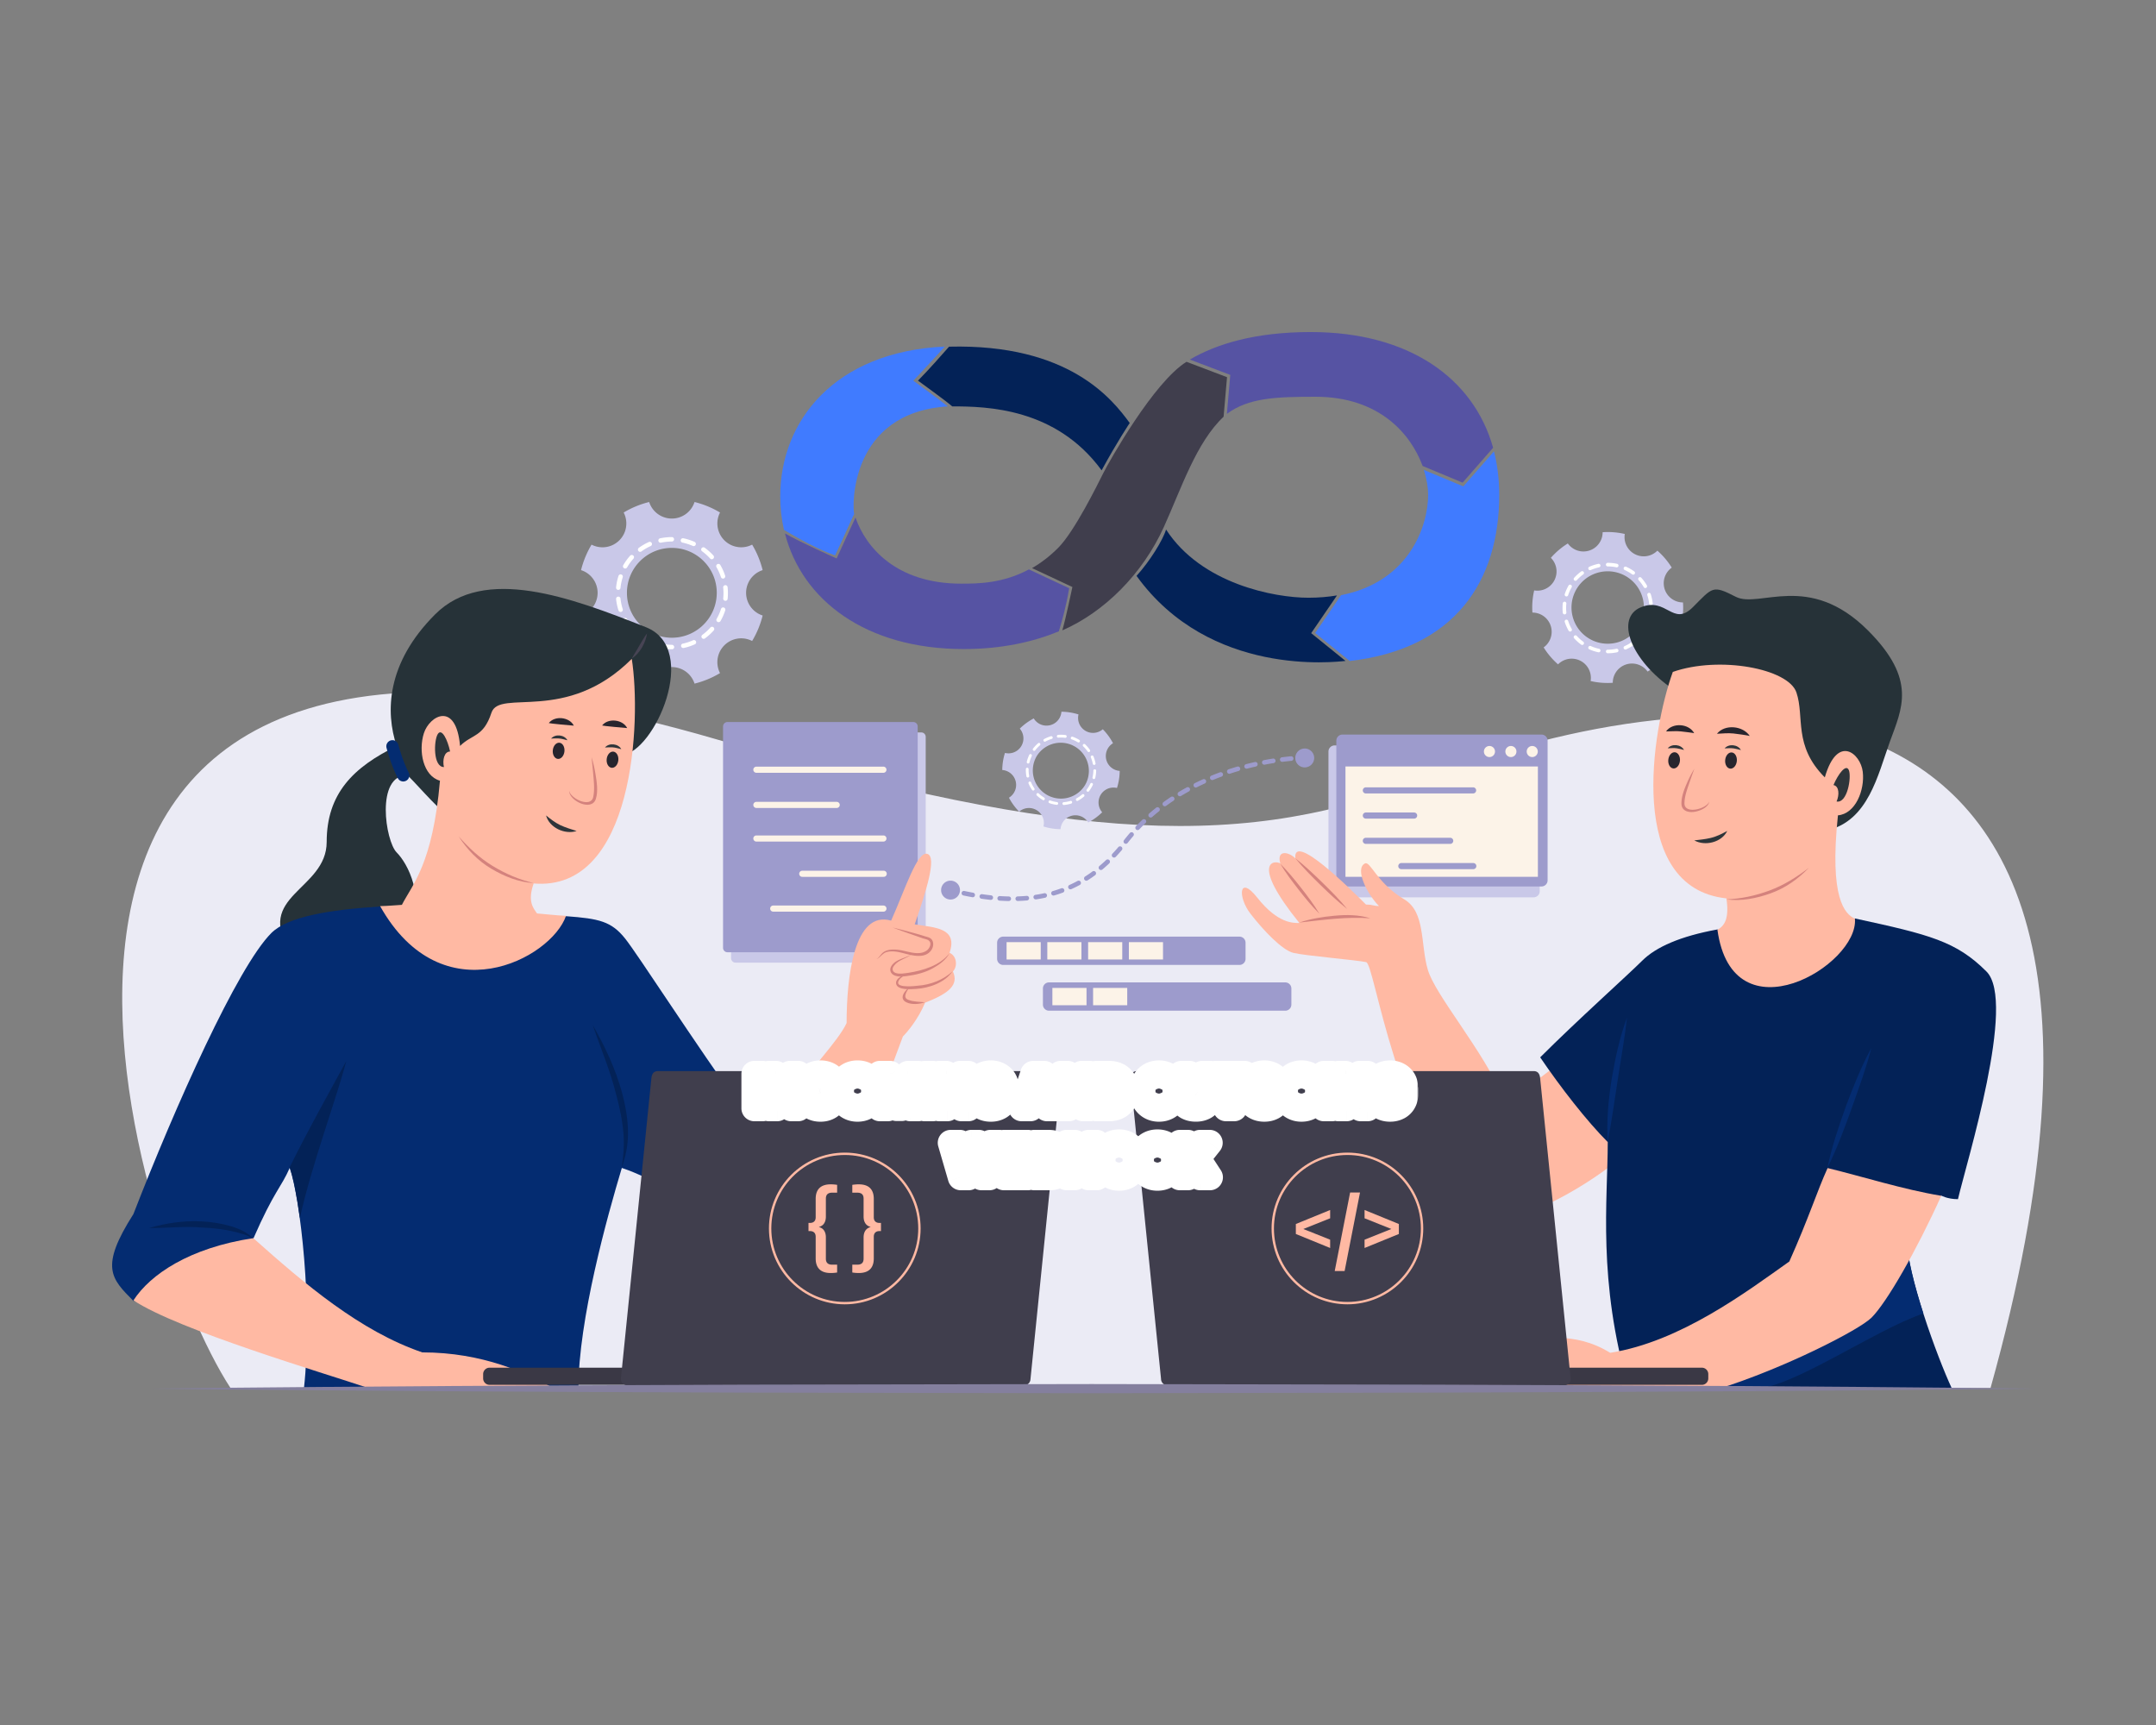 <svg width="500" height="400" fill="none" xmlns="http://www.w3.org/2000/svg"><rect width="100%" height="100%" fill="#808080" stroke="none"/><path d="M53.466 321.869C30.96 287.547-24.48 115.824 166.134 171.429c83.256 24.286 123.177 25.725 165.21 8.862s184.841-53.526 130.279 141.578H53.466z" fill="#EBEBF5"/><path d="M155.809 154.683a5.52 5.52 0 0 1 5.261 3.839 21.56 21.56 0 0 0 5.911-2.44 5.527 5.527 0 0 1 7.447-7.446 21.6 21.6 0 0 0 2.439-5.91 5.526 5.526 0 0 1-.002-10.523 21.522 21.522 0 0 0-2.437-5.911 5.528 5.528 0 0 1-7.446-7.448 21.621 21.621 0 0 0-5.912-2.437 5.525 5.525 0 0 1-10.523-.001 21.637 21.637 0 0 0-5.912 2.438 5.526 5.526 0 0 1-7.445 7.448 21.557 21.557 0 0 0-2.439 5.911 5.524 5.524 0 0 1 .001 10.523 21.536 21.536 0 0 0 2.438 5.91 5.526 5.526 0 0 1 7.445 7.447 21.574 21.574 0 0 0 5.912 2.438 5.523 5.523 0 0 1 5.262-3.838zm-10.415-17.219c0-5.751 4.663-10.415 10.415-10.414 5.751-.001 10.416 4.662 10.415 10.414.001 5.752-4.663 10.415-10.415 10.415-5.752 0-10.415-4.664-10.415-10.415z" fill="#C9C8E8"/><path d="M142.875 136.253c0-.018 0-.036.003-.052.092-.905.281-1.798.559-2.659a.514.514 0 0 1 .648-.332.512.512 0 0 1 .332.647 12.009 12.009 0 0 0-.515 2.448.514.514 0 0 1-1.027-.052zm.002 2.608c0-.261.197-.484.46-.513a.52.52 0 0 1 .568.459c.086.831.261 1.654.519 2.446a.516.516 0 0 1-.98.32 12.973 12.973 0 0 1-.565-2.658 1.011 1.011 0 0 1-.002-.054zm1.593-7.547c0-.089.023-.177.07-.257.453-.785.989-1.524 1.596-2.2a.514.514 0 1 1 .766.687 12.117 12.117 0 0 0-1.469 2.027.515.515 0 0 1-.963-.257zm.013 12.483a.517.517 0 0 1 .961-.258 11.95 11.95 0 0 0 1.473 2.022.517.517 0 0 1-.037.728.519.519 0 0 1-.729-.038 13.083 13.083 0 0 1-1.598-2.196.524.524 0 0 1-.07-.258zm3.457-16.344c0-.158.072-.315.21-.416a13.06 13.06 0 0 1 2.35-1.365.516.516 0 0 1 .422.94c-.761.34-1.49.765-2.164 1.257a.517.517 0 0 1-.818-.416zm.019 20.198a.514.514 0 0 1 .819-.417 11.98 11.98 0 0 0 2.166 1.252.518.518 0 0 1 .261.681c-.116.26-.421.377-.68.26a12.942 12.942 0 0 1-2.353-1.36.514.514 0 0 1-.213-.416zm4.717-22.318c0-.238.165-.453.407-.504a13.016 13.016 0 0 1 2.702-.286.515.515 0 1 1 .002 1.029c-.837.002-1.674.092-2.487.264a.515.515 0 0 1-.624-.503zm.024 24.431a.517.517 0 0 1 .623-.505c.813.173 1.651.26 2.488.26.285 0 .541.231.541.515 0 .284-.204.515-.489.515h-.051c-.909 0-1.817-.094-2.7-.28a.521.521 0 0 1-.412-.505zm5.165-24.442a.514.514 0 0 1 .621-.505c.888.185 1.759.466 2.587.833a.514.514 0 1 1-.417.942 11.905 11.905 0 0 0-2.38-.766.517.517 0 0 1-.411-.504zm.076 24.43c0-.238.164-.451.406-.504a11.85 11.85 0 0 0 2.376-.781.516.516 0 0 1 .682.258.517.517 0 0 1-.259.681c-.825.371-1.695.657-2.581.849a.514.514 0 0 1-.624-.503zm4.67-22.328a.514.514 0 0 1 .817-.418 13.052 13.052 0 0 1 2.024 1.814.515.515 0 0 1-.765.69 11.951 11.951 0 0 0-1.863-1.669.52.52 0 0 1-.213-.417zm.061 20.198c0-.159.074-.315.211-.415a12 12 0 0 0 1.853-1.682.515.515 0 1 1 .767.686 13.126 13.126 0 0 1-2.011 1.826.516.516 0 0 1-.82-.415zm3.423-16.351c0-.176.091-.349.255-.446a.517.517 0 0 1 .705.186 13.04 13.04 0 0 1 1.114 2.48.515.515 0 1 1-.98.32 11.996 11.996 0 0 0-1.024-2.282.501.501 0 0 1-.07-.258zm.038 12.481c0-.087.021-.175.069-.255.416-.725.756-1.495 1.01-2.289a.515.515 0 1 1 .982.315 12.971 12.971 0 0 1-1.099 2.486.515.515 0 0 1-.962-.257zm1.579-7.551a.515.515 0 0 1 1.027-.053c.097.897.097 1.827.009 2.715a.517.517 0 0 1-.565.46.524.524 0 0 1-.46-.565c.081-.819.081-1.674-.008-2.502a.48.48 0 0 1-.003-.055z" fill="#fff"/><path d="M386.053 136.609a4.457 4.457 0 0 1 1.645-4.988 17.443 17.443 0 0 0-3.334-3.932 4.456 4.456 0 0 1-7.557-3.869 17.39 17.39 0 0 0-5.139-.408 4.453 4.453 0 0 1-8.073 2.606 17.374 17.374 0 0 0-3.932 3.334 4.46 4.46 0 0 1 .827 5.192 4.456 4.456 0 0 1-4.696 2.364 17.326 17.326 0 0 0-.409 5.139 4.456 4.456 0 0 1 2.606 8.075 17.348 17.348 0 0 0 3.336 3.931 4.454 4.454 0 0 1 7.555 3.87c1.661.388 3.391.525 5.139.408a4.453 4.453 0 0 1 8.074-2.606 17.447 17.447 0 0 0 3.932-3.334 4.457 4.457 0 0 1 3.87-7.557 17.46 17.46 0 0 0 .408-5.139 4.458 4.458 0 0 1-4.252-3.086zm-10.631 12.254a8.395 8.395 0 0 1-10.568-5.413 8.394 8.394 0 0 1 5.412-10.569 8.395 8.395 0 0 1 10.569 5.412 8.396 8.396 0 0 1-5.413 10.57z" fill="#C9C8E8"/><path d="M375.066 151.244c-.014.004-.028.009-.042.011-.715.152-1.449.229-2.178.229a.416.416 0 0 1-.415-.416.412.412 0 0 1 .415-.414c.672 0 1.347-.071 2.005-.211a.416.416 0 0 1 .215.801zm2.001-.649a.412.412 0 0 1-.507-.226.417.417 0 0 1 .211-.549 9.544 9.544 0 0 0 1.749-1.005.413.413 0 0 1 .58.093.416.416 0 0 1-.093.58 10.495 10.495 0 0 1-1.94 1.107zm-6.186.646a.42.42 0 0 1-.215.012 10.562 10.562 0 0 1-2.082-.68c-.209-.094-.304-.338-.209-.548a.416.416 0 0 1 .548-.211 9.65 9.65 0 0 0 1.918.627.416.416 0 0 1 .319.493.418.418 0 0 1-.279.307zm9.576-3.1a.417.417 0 0 1-.438-.673 9.706 9.706 0 0 0 1.188-1.631.416.416 0 0 1 .719.416 10.56 10.56 0 0 1-1.289 1.77.394.394 0 0 1-.18.118zm-13.398 1.395a.416.416 0 0 1-.37-.059 10.39 10.39 0 0 1-1.628-1.465.414.414 0 1 1 .615-.555c.45.499.956.953 1.501 1.347a.418.418 0 0 1-.118.732zm15.494-5.016a.413.413 0 0 1-.522-.524 9.66 9.66 0 0 0 .425-1.972.416.416 0 0 1 .827.088 10.49 10.49 0 0 1-.463 2.143.421.421 0 0 1-.267.265zm-18.293 1.907a.415.415 0 0 1-.487-.188 10.683 10.683 0 0 1-.889-2 .415.415 0 1 1 .789-.257c.209.642.485 1.261.819 1.844a.416.416 0 0 1-.232.601zM383 140.36a.416.416 0 0 1-.542-.352 9.693 9.693 0 0 0-.418-1.974c-.07-.219.043-.472.262-.543.218-.071.445.03.516.249l.012.04c.224.696.377 1.416.455 2.141a.418.418 0 0 1-.285.439zm-20.033 2.088a.415.415 0 0 1-.54-.352 10.362 10.362 0 0 1 0-2.192.415.415 0 1 1 .825.088c-.07.668-.07 1.346.003 2.015a.422.422 0 0 1-.288.441zm18.727-6.106a.417.417 0 0 1-.488-.188 9.805 9.805 0 0 0-1.187-1.63.414.414 0 1 1 .615-.556c.489.541.925 1.137 1.291 1.77a.417.417 0 0 1-.231.604zm-18.288 1.944a.416.416 0 0 1-.523-.523c.225-.695.524-1.367.891-2.001a.416.416 0 0 1 .72.415 9.586 9.586 0 0 0-.821 1.843.423.423 0 0 1-.267.266zm15.482-5.047a.418.418 0 0 1-.371-.059 9.656 9.656 0 0 0-1.749-1.006.416.416 0 0 1 .336-.76c.671.298 1.311.665 1.901 1.092a.413.413 0 0 1 .093.579.416.416 0 0 1-.21.154zm-13.393 1.422a.415.415 0 0 1-.437-.672 10.338 10.338 0 0 1 1.626-1.469.415.415 0 0 1 .58.092.414.414 0 0 1-.091.58 9.536 9.536 0 0 0-1.496 1.35.418.418 0 0 1-.182.119zm9.568-3.12a.432.432 0 0 1-.215.011 9.668 9.668 0 0 0-2.005-.209.415.415 0 0 1-.416-.414.414.414 0 0 1 .414-.417c.731-.001 1.464.076 2.18.227a.416.416 0 0 1 .042.802zm-6.186.658a.412.412 0 0 1-.505-.227.413.413 0 0 1 .21-.548 10.79 10.79 0 0 1 2.081-.678.416.416 0 0 1 .493.319.423.423 0 0 1-.318.493 9.942 9.942 0 0 0-1.919.626.352.352 0 0 1-.042.015z" fill="#fff"/><path d="M240.426 187.872a3.465 3.465 0 0 1 1.562 3.774c1.3.407 2.634.617 3.961.626a3.465 3.465 0 0 1 6.42-1.552 13.613 13.613 0 0 0 3.237-2.367 3.466 3.466 0 0 1 3.436-5.633 13.5 13.5 0 0 0 .628-3.96 3.466 3.466 0 0 1-1.552-6.42 13.572 13.572 0 0 0-2.368-3.236 3.466 3.466 0 0 1-5.633-3.438 13.572 13.572 0 0 0-3.961-.627 3.465 3.465 0 0 1-6.419 1.553 13.51 13.51 0 0 0-3.237 2.368 3.464 3.464 0 0 1-3.437 5.632 13.532 13.532 0 0 0-.627 3.96 3.468 3.468 0 0 1 1.552 6.42 13.498 13.498 0 0 0 2.368 3.236 3.461 3.461 0 0 1 4.07-.336zm.052-12.621a6.533 6.533 0 0 1 11.15 6.807 6.53 6.53 0 0 1-8.978 2.171 6.53 6.53 0 0 1-2.172-8.978z" fill="#C9C8E8"/><path d="M239.555 173.616c.005-.01.012-.019.018-.027a8.08 8.08 0 0 1 1.168-1.241.323.323 0 0 1 .422.49c-.397.34-.758.724-1.075 1.141a.326.326 0 0 1-.454.063.325.325 0 0 1-.079-.426zm-.851 1.396a.326.326 0 0 1 .415-.124.325.325 0 0 1 .153.431 7.45 7.45 0 0 0-.521 1.479.321.321 0 0 1-.39.241.324.324 0 0 1-.239-.39 8.204 8.204 0 0 1 .582-1.637zm3.319-3.518a.311.311 0 0 1 .121-.115 8.153 8.153 0 0 1 1.573-.656.322.322 0 0 1 .402.216.324.324 0 0 1-.217.402c-.502.15-.99.354-1.449.605a.321.321 0 0 1-.437-.129.321.321 0 0 1 .007-.323zm-4.073 6.686a.324.324 0 0 1 .599.175c-.013.522.031 1.05.128 1.564a.323.323 0 1 1-.635.119 8.125 8.125 0 0 1-.138-1.697.325.325 0 0 1 .046-.161zm7.191-7.619a.323.323 0 0 1 .249-.154 8.156 8.156 0 0 1 1.704.037.323.323 0 1 1-.081.641 7.62 7.62 0 0 0-1.569-.034.321.321 0 0 1-.348-.295.323.323 0 0 1 .045-.195zm-6.589 10.817a.324.324 0 0 1 .574.045c.202.484.454.947.751 1.378a.323.323 0 1 1-.532.366 8.051 8.051 0 0 1-.814-1.496.318.318 0 0 1 .021-.293zm9.818-10.405a.32.32 0 0 1 .382-.136 8.183 8.183 0 0 1 1.54.729.32.32 0 0 1 .108.443l.001.001a.325.325 0 0 1-.444.108 7.595 7.595 0 0 0-1.418-.672.324.324 0 0 1-.169-.473zm-7.971 13.086a.322.322 0 0 1 .498-.067c.379.358.799.678 1.248.951.152.094.214.301.121.453-.093.153-.278.209-.431.116l-.027-.016a8.368 8.368 0 0 1-1.354-1.033.324.324 0 0 1-.055-.404zm10.751-11.396c.013-.018.026-.037.042-.053a.324.324 0 0 1 .457-.014 8.14 8.14 0 0 1 1.112 1.291.321.321 0 0 1-.082.45.32.32 0 0 1-.448-.082 7.68 7.68 0 0 0-1.024-1.188.325.325 0 0 1-.057-.404zm-7.942 13.102a.323.323 0 0 1 .382-.137 7.516 7.516 0 0 0 1.527.359.324.324 0 0 1 .281.361.324.324 0 0 1-.361.28 8.19 8.19 0 0 1-1.66-.389.323.323 0 0 1-.169-.474zm9.797-10.427a.324.324 0 0 1 .574.044c.22.524.384 1.072.491 1.632a.324.324 0 0 1-.635.12 7.557 7.557 0 0 0-.452-1.502.32.32 0 0 1 .022-.294zm-6.567 10.833a.317.317 0 0 1 .248-.154 7.552 7.552 0 0 0 1.542-.295.323.323 0 0 1 .185.619 8.243 8.243 0 0 1-1.672.32.324.324 0 0 1-.303-.49zm7.175-7.634a.321.321 0 0 1 .282-.155.324.324 0 0 1 .316.329 8.242 8.242 0 0 1-.214 1.693.323.323 0 0 1-.629-.15 7.455 7.455 0 0 0 .196-1.555.318.318 0 0 1 .049-.162zm-4.059 6.693a.321.321 0 0 1 .12-.114 7.492 7.492 0 0 0 1.289-.895.323.323 0 0 1 .423.489 8.204 8.204 0 0 1-1.401.972.323.323 0 0 1-.431-.452zm3.312-3.525a.323.323 0 0 1 .568.306 8.388 8.388 0 0 1-.882 1.456.326.326 0 0 1-.454.063.33.33 0 0 1-.062-.453c.312-.412.59-.87.814-1.343l.016-.029z" fill="#fff"/><path d="M357.081 206.659c0 .783-.635 1.418-1.418 1.418h-46.158a1.419 1.419 0 0 1-1.418-1.418V174.27c0-.784.636-1.418 1.418-1.418h46.158c.783 0 1.418.634 1.418 1.418v32.389z" fill="#C9C8E8"/><path d="M358.905 204.14c0 .783-.635 1.417-1.418 1.417h-46.158a1.418 1.418 0 0 1-1.418-1.417v-32.39c0-.783.636-1.418 1.418-1.418h46.158c.783 0 1.418.635 1.418 1.418v32.39z" fill="#9D9BCC"/><path d="M356.654 177.73h-44.626v25.595h44.626V177.73zM355.344 175.551a1.285 1.285 0 1 0 0-2.57 1.285 1.285 0 0 0 0 2.57zM350.394 175.551a1.285 1.285 0 1 0 0-2.57 1.285 1.285 0 0 0 0 2.57zM345.42 175.551a1.285 1.285 0 1 0 0-2.57 1.285 1.285 0 0 0 0 2.57z" fill="#FCF3E8"/><path d="M341.664 183.988h-24.908a.708.708 0 1 1 0-1.418h24.908a.71.71 0 0 1 0 1.418zM327.989 189.824h-11.233a.708.708 0 1 1 0-1.418h11.233a.71.71 0 0 1 0 1.418zM336.32 195.684h-19.564a.708.708 0 1 1 0-1.418h19.564a.708.708 0 1 1 0 1.418zM341.674 201.543h-16.688a.708.708 0 1 1 0-1.418h16.688a.708.708 0 1 1 0 1.418z" fill="#9D9BCC"/><path d="M214.683 222.197c0 .566-.458 1.026-1.026 1.026h-43.085c-.567 0-1.026-.46-1.026-1.026v-51.334c0-.568.459-1.027 1.026-1.027h43.085c.568 0 1.026.459 1.026 1.027v51.334z" fill="#C9C8E8"/><path d="M212.823 219.786c0 .567-.459 1.026-1.026 1.026H168.71a1.025 1.025 0 0 1-1.025-1.026v-51.334c0-.567.459-1.026 1.025-1.026h43.087c.567 0 1.026.459 1.026 1.026v51.334z" fill="#9D9BCC"/><path d="M204.91 179.195h-29.498a.708.708 0 1 1 0-1.418h29.498a.71.71 0 0 1 0 1.418zM194.041 187.355h-18.629a.708.708 0 1 1 0-1.417h18.629a.708.708 0 1 1 0 1.417zM204.91 195.145h-29.498a.708.708 0 1 1 0-1.418h29.498a.71.71 0 0 1 0 1.418zM204.915 203.327h-18.863a.708.708 0 1 1 0-1.417h18.863a.709.709 0 1 1 0 1.417zM204.917 211.398h-25.598a.708.708 0 1 1 0-1.418h25.598a.71.71 0 0 1 0 1.418z" fill="#FCF3E8"/><path d="M301.519 176.226a.53.53 0 0 1-.025-1.063c.694-.034 1.076-.034 1.085-.034a.532.532 0 0 1 0 1.063c-.008 0-.373.001-1.034.033l-.026.001zM233.936 208.937h-.01a45.126 45.126 0 0 1-2.122-.091.53.53 0 1 1 .069-1.06c.696.046 1.394.074 2.073.088a.531.531 0 0 1-.01 1.063zm2.098-.013a.53.53 0 0 1-.016-1.062 36.67 36.67 0 0 0 2.066-.123.532.532 0 0 1 .093 1.06c-.697.061-1.411.103-2.125.126l-.018-.001zm-6.286-.258c-.018 0-.038 0-.057-.003a55.731 55.731 0 0 1-2.103-.267.533.533 0 0 1 .154-1.053c.695.102 1.383.19 2.063.263a.53.53 0 0 1-.057 1.06zm10.466-.112a.531.531 0 0 1-.078-1.058 31.644 31.644 0 0 0 2.031-.37.531.531 0 1 1 .225 1.04c-.687.149-1.393.278-2.099.382a.535.535 0 0 1-.079.006zm-14.621-.492a.517.517 0 0 1-.095-.009 66.614 66.614 0 0 1-2.076-.41.531.531 0 1 1 .222-1.04 66.9 66.9 0 0 0 2.044.403.534.534 0 0 1-.095 1.056zm18.721-.397a.532.532 0 0 1-.147-1.043c.659-.19 1.317-.405 1.957-.641a.531.531 0 1 1 .367.999c-.663.244-1.345.467-2.028.665a.55.55 0 0 1-.149.02zm3.936-1.447a.53.53 0 0 1-.219-1.015 28.487 28.487 0 0 0 1.845-.915.533.533 0 1 1 .507.936c-.624.337-1.268.657-1.915.948a.527.527 0 0 1-.218.046zm3.691-1.995a.53.53 0 0 1-.286-.98 30.324 30.324 0 0 0 1.7-1.166.532.532 0 0 1 .631.856c-.575.424-1.167.83-1.761 1.206a.522.522 0 0 1-.284.084zm3.379-2.484a.531.531 0 0 1-.342-.939c.52-.437 1.039-.9 1.542-1.377a.532.532 0 0 1 .732.772c-.519.492-1.053.969-1.589 1.42a.536.536 0 0 1-.343.124zm3.048-2.883a.531.531 0 0 1-.386-.897 42.03 42.03 0 0 0 1.384-1.543.533.533 0 0 1 .809.692 41.462 41.462 0 0 1-1.421 1.581.524.524 0 0 1-.386.167zm2.727-3.19a.532.532 0 0 1-.419-.858c.429-.553.883-1.106 1.346-1.645a.531.531 0 1 1 .806.694 42.418 42.418 0 0 0-1.313 1.604.532.532 0 0 1-.42.205zm2.735-3.183a.532.532 0 0 1-.386-.898c.485-.512.989-1.019 1.496-1.507a.532.532 0 0 1 .737.766c-.495.477-.987.972-1.46 1.472a.531.531 0 0 1-.387.167zm3.025-2.908a.534.534 0 0 1-.351-.933c.529-.461 1.077-.92 1.63-1.361a.533.533 0 0 1 .664.832c-.541.431-1.076.878-1.592 1.33a.535.535 0 0 1-.351.132zm3.282-2.619a.531.531 0 0 1-.313-.962c.577-.42 1.159-.822 1.744-1.21a.532.532 0 0 1 .587.886c-.573.379-1.141.774-1.705 1.184a.527.527 0 0 1-.313.102zm3.499-2.319a.53.53 0 0 1-.275-.986 51.364 51.364 0 0 1 1.839-1.059.531.531 0 1 1 .512.931 52.4 52.4 0 0 0-1.801 1.038.529.529 0 0 1-.275.076zm3.681-2.023a.532.532 0 0 1-.239-1.007 55.248 55.248 0 0 1 1.915-.911.532.532 0 0 1 .439.968c-.625.284-1.253.581-1.879.894a.515.515 0 0 1-.236.056zm3.824-1.732a.531.531 0 0 1-.201-1.025 61.507 61.507 0 0 1 1.975-.768.531.531 0 1 1 .368.998c-.641.237-1.288.488-1.94.754a.5.5 0 0 1-.202.041zm3.941-1.454a.533.533 0 0 1-.166-1.037 66.759 66.759 0 0 1 2.022-.63.53.53 0 0 1 .661.36.534.534 0 0 1-.36.661c-.654.192-1.317.398-1.989.619a.518.518 0 0 1-.168.027zm4.031-1.185a.53.53 0 0 1-.133-1.046 68.974 68.974 0 0 1 2.058-.498.532.532 0 0 1 .234 1.037c-.658.148-1.335.311-2.025.49a.524.524 0 0 1-.134.017zm4.099-.922a.531.531 0 0 1-.099-1.054c.725-.14 1.423-.261 2.086-.368a.53.53 0 1 1 .167 1.05 63.69 63.69 0 0 0-2.052.362.597.597 0 0 1-.102.01zm4.15-.662a.532.532 0 0 1-.067-1.059 61.527 61.527 0 0 1 2.109-.231.532.532 0 0 1 .096 1.059c-.614.056-1.309.13-2.071.227a.753.753 0 0 1-.067.004zM221.469 207.09a.591.591 0 0 1-.125-.014c-.346-.084-.693-.17-1.041-.259a.534.534 0 0 1-.384-.647.53.53 0 0 1 .648-.383c.343.087.685.173 1.026.255a.532.532 0 0 1-.124 1.048z" fill="#9D9BCC"/><path d="M304.773 175.758a2.191 2.191 0 1 1-4.383 0 2.191 2.191 0 0 1 4.383 0zM222.632 206.399a2.19 2.19 0 0 1-2.191 2.19 2.19 2.19 0 1 1 2.191-2.19zM288.859 222.335c0 .783-.635 1.418-1.418 1.418h-54.783a1.418 1.418 0 0 1-1.418-1.418v-3.73c0-.782.635-1.417 1.418-1.417h54.783c.783 0 1.418.635 1.418 1.417v3.73z" fill="#9D9BCC"/><path d="M241.355 218.469h-7.917v4.018h7.917v-4.018zM250.796 218.469h-7.915v4.018h7.915v-4.018zM260.264 218.469h-7.917v4.018h7.917v-4.018zM269.716 218.469h-7.918v4.018h7.918v-4.018z" fill="#FCF3E8"/><path d="M299.483 232.948c0 .783-.635 1.418-1.418 1.418h-54.783a1.419 1.419 0 0 1-1.418-1.418v-3.729c0-.783.636-1.418 1.418-1.418h54.783c.783 0 1.418.635 1.418 1.418v3.729z" fill="#9D9BCC"/><path d="M251.976 229.082h-7.915v4.018h7.915v-4.018zM261.417 229.082H253.5v4.018h7.917v-4.018z" fill="#FCF3E8"/><path d="M198.092 119.19c-.456-1.575-1.146-23.52 21.725-24.953-1.397-1.164-8.005-5.959-8.005-5.959s5.594-5.965 7.312-7.919c-25.642 1.18-38.179 17.315-38.179 34.75 0 2.673.298 5.269.863 7.766 3.29 1.959 8.169 4.673 11.853 5.904 1.483-3.006 3.78-8.328 4.431-9.589z" fill="#407BFF"/><path d="M238.62 132.035c-6.136 3.29-11.946 3.306-15.696 3.306-15.132 0-22.161-8.476-24.527-15.333-.467.948-4.373 9.483-4.373 9.483s-8.603-3.817-11.992-5.809c3.982 15.486 18.76 26.825 41.441 26.825 8.994 0 16.289-1.713 22.086-4.11.809-2.712 1.641-5.557 2.394-9.994-2.717-1.29-7.1-3.331-9.333-4.368zM346.271 103.834c-4.548-16.234-19.642-26.838-42.285-26.838-12.876 0-21.793 2.728-28.052 6.38l9.382 3.56-.786 9.035c5.012-3.72 11.32-3.97 20.555-3.97 14.818 0 22.107 8.65 24.836 16.051l9.275 3.865 7.075-8.083z" fill="#5653A3"/><path d="m346.463 104.664-7.105 8.117-9.163-3.818c.697 2.149 1.009 4.154 1.009 5.761 0 7.022-4.192 20.128-20.203 23.292l-6.005 8.774 8.017 6.483c24.39-2.801 34.675-18.448 34.675-38.548 0-3.537-.417-6.901-1.225-10.061z" fill="#407BFF"/><path d="M261.995 98.088c-3.986-5.455-14.041-18.395-41.895-17.702-1.526 1.744-4.772 5.41-7.208 7.878.825.612 6.42 4.642 7.94 5.97 8.019 0 24.055.344 34.645 14.828 3.623-6.664 6.518-10.974 6.518-10.974z" fill="#032257"/><path d="M269.927 122.166c4.087-9.039 7.508-19.574 13.838-25.538l.796-9.163-9.395-3.567c-7.6 4.69-17.931 23.093-19.257 25.727-1.327 2.633-6.698 13.603-10.517 17.423-2.003 2.003-4.039 3.526-6.048 4.688 2.415 1.123 9.356 4.386 9.356 4.386s-1.557 7.423-2.336 10.05c9.698-4.225 18.604-13.035 23.563-24.006z" fill="#403E4D"/><path d="M310.062 138.07c-2.027.34-4.223.534-6.627.534-7.898 0-24.83-3.194-33.014-15.819-.712 2.442-3.806 7.413-6.847 10.748 16.991 23.555 46.191 19.95 48.467 19.725l-7.965-6.441 5.986-8.747z" fill="#032257"/><path d="M361.488 246.51c-5.425 4.676-9.303 6.467-12.496 8.673-5.223-11.937-16.134-24.372-17.875-30.34-1.74-5.968-.495-13.352-5.484-16.319-6.381-3.794-7.82-8.951-9.097-8.301-2.396 1.219.467 7.072 3.264 9.869-1.369-.001-1.303-.334-3.004-.334-3.856-3.856-17.013-16.872-16.391-10.717-1.616-1.616-4.415-1.99-3.482 1.182-1.43-.87-7.024-.373 4.414 13.802-1.351 0-4.942.217-9.773-5.89-4.265-5.391-4.587-.141-1.541 3.775 3.046 3.917 7.305 8.393 9.916 9.046 2.612.653 14.828 1.679 16.879 2.145 2.053.466 6.654 38.734 25.74 57.821 6.07 6.069 25.74-6.218 32.08-11.472-.001-12.435-6.435-20.515-13.15-22.94z" fill="#FFB9A3"/><path d="M301.322 213.929c2.618-.89 5.43-1.338 8.176-1.589 2.76-.269 5.633-.229 8.3.595-5.522-.397-10.994.381-16.476.994zM300.398 199.02c2.209 1.721 4.259 3.67 6.263 5.622 1.999 1.956 3.997 3.959 5.767 6.128-2.209-1.721-4.26-3.669-6.263-5.622-1.999-1.957-3.996-3.96-5.767-6.128zM296.917 200.301c1.743 1.724 3.305 3.653 4.818 5.578 1.506 1.929 3.009 3.908 4.259 6.016-1.746-1.721-3.306-3.653-4.817-5.578-1.506-1.93-3.009-3.908-4.26-6.016z" fill="#D4827D"/><path d="M398.287 215.526c-8.521 1.554-14.241 4.041-17.474 7.274-3.233 3.233-15.045 13.802-23.625 22.382 4.725 6.963 10.818 14.797 15.667 19.646 0 13.429-2.421 32.081 4.883 57.198h74.946c-3.481-7.46-10.445-26.639-10.445-34.597 2.735-5.223 7.958-10.197 7.958-10.197s1.451.837 3.876.837c2.051-8.766 13.606-45.794 6.612-52.789-6.994-6.994-13.117-8.549-30.508-12.303-8.207 3.73-16.591 7.709-31.89 2.549z" fill="#032257"/><path d="M446.046 304.572c-2.13-6.622-3.82-13.262-3.82-17.181-7.026 7.026-55.362 34.597-55.362 34.597h20.173c8.377-.001 27.638-13.544 39.009-17.416zM423.781 270.886c.988-4.85 2.613-9.577 4.26-14.233 1.733-4.642 3.57-9.258 5.936-13.622-1.143 4.52-2.773 8.931-4.326 13.321-1.736 4.906-3.587 9.852-5.87 14.534zM372.842 264.805c-.295-4.835.166-9.852.926-14.626.857-4.843 1.815-9.603 3.552-14.222-.489 4.556-1.343 9.093-2.027 13.623-.77 5.082-1.497 10.174-2.451 15.225z" fill="#042C71"/><path d="M450.199 277.286c-5.761 12.761-12.618 24.7-16.166 28.249-2.911 2.912-20.436 11.817-35.563 16.545h-46.751v-11.44c5.47 0 13.245-2.173 21.7 3.05 16.249-2.542 31.67-14.18 41.542-21.169 4.559-10.196 6.391-16.197 8.877-21.669 8.206 1.988 17.408 4.942 26.361 6.434z" fill="#FFB9A3"/><path d="M388.015 159.83c-10.064-6.901-13.422-16.599-7.453-19.024 5.969-2.425 7.403 4.62 12.023 0 4.62-4.621 4.514-5.222 9.954-2.425 5.441 2.797 16.945-5.909 30.654 7.799 11.471 11.471 7.867 18.121 5.069 25.866-2.798 7.745-4.998 18.236-14.43 20.474-11.855-3.916-27.565-24.437-35.817-32.69z" fill="#263238"/><path d="M387.944 155.808c-4.894 13.49-10.899 50.019 12.429 52.513.66 4.435-.286 6.328-2.085 7.26 3.521 25.642 32.822 8.268 31.89-2.55-2.3-1.056-5.982-4.605-3.939-23.968 4.058-.353 6.257-5.816 5.756-10.093-.502-4.277-5.891-8.822-8.801 1.293-7.373-7.373-4.656-14.02-6.585-19.7-1.877-5.529-17.843-8.537-28.665-4.755z" fill="#FFB9A3"/><path d="M386.896 176.176c-.105 1.036.413 1.936 1.16 2.012.744.076 1.434-.701 1.54-1.737.105-1.036-.414-1.936-1.16-2.012-.745-.076-1.435.702-1.54 1.737zM400.089 176.219c-.105 1.036.413 1.936 1.159 2.013.745.075 1.434-.702 1.54-1.738.106-1.036-.412-1.937-1.159-2.012-.745-.077-1.435.702-1.54 1.737z" fill="#27252E"/><path d="M400.373 208.546c3.387-.119 6.823-.866 9.992-2.049 3.375-1.259 6.277-3.088 9.125-5.263-2.527 2.63-5.426 4.685-8.881 5.925-3.181 1.142-6.851 1.881-10.236 1.387z" fill="#D4827D"/><path d="M425.205 182.041c1.058-2.518 2.944-5.065 3.576-3.423.631 1.642-.356 7.721-2.859 7.236.673-1.516.625-3.552-.717-3.813z" fill="#2E353A"/><path d="M392.932 178.273c-.359 1.012-.725 2.022-1.072 3.037-.535 1.57-1.193 3.273-1.214 4.951-.034 2.665 5.1 1.332 5.757-.386-.229 1.338-2.049 2.102-3.211 2.337-1.483.299-3.225-.071-3.247-1.862-.02-1.637.641-3.308 1.282-4.787a24.813 24.813 0 0 1 1.705-3.29z" fill="#D4827D"/><path d="M392.919 194.875c1.26-.147 2.527-.271 3.764-.559 1.428-.332 2.604-.952 3.881-1.632-1.264 2.643-5.136 3.596-7.645 2.191zM390.543 173.901c-.549-.138-1.097-.289-1.657-.377-.72-.113-1.407-.024-2.125-.008.951-1.124 3.074-.93 3.782.385z" fill="#2E353A"/><path d="M392.904 170.019c0-.062-2.803-.386-3.091-.419-1.155-.13-2.285.009-3.438.007 1.476-2.111 5.291-1.859 6.529.412z" fill="#27252E"/><path d="M403.737 173.925c-.549-.139-1.098-.289-1.658-.377-.719-.113-1.407-.024-2.125-.008.951-1.125 3.074-.93 3.783.385z" fill="#2E353A"/><path d="M405.803 170.68c0-.105-3.486-.59-3.829-.602-1.289-.127-2.51.015-3.793.073 1.823-2.288 6.044-1.88 7.622.529z" fill="#27252E"/><path d="M91.988 173.002c-10.072 4.889-16.227 11.044-16.227 22.235 0 11.191-17.16 12.497-8.207 25.552 12.683 0 18.465-.746 27.418-4.476 3.73-8.207-.383-16.05-2.984-18.651-2.602-2.602-4.956-17.923 2.505-17.923 3.356 3.357 7.175 8.15 12.788 12.328 14.549-4.477 25.815-13.276 37.006-17.006 7.385-.527 18.203-24.587 5.52-29.623-17.422-6.917-37.502-14.373-48.879-2.996-11.376 11.377-11.55 22.686-8.94 30.56z" fill="#263238"/><path d="M146.496 152.735c.538-1.008 1.193-1.951 1.733-2.957.599-.965 1.131-2.001 1.825-2.903-.316 2.191-1.666 4.645-3.558 5.86z" fill="#474454"/><path d="M93.518 181.211c-.514 0-1.01-.281-1.261-.77-1.624-3.153-2.58-6.881-2.619-7.038a1.418 1.418 0 0 1 2.75-.698c.008.036.917 3.578 2.39 6.437a1.418 1.418 0 0 1-1.26 2.069z" fill="#042C71"/><path d="M181.168 257.124c6.964-9.45 13.181-15.668 15.171-19.896 0-10.693 1.749-26.235 10.328-23.749 3.233-7.213 5.998-16.109 8.36-15.487 2.362.622-.286 8.773-2.898 16.357 4.601.746 10.072.747 8.083 6.591 1.806.807 1.824 3.278.784 4.318 1.369 3.062-.784 5.052-6.452 7.238-1.616 3.855-4.093 6.784-5.151 7.841-1.368 3.606-5.334 14.299-7.64 21.138-4.917.001-13.248-.744-20.585-4.351z" fill="#FFB9A3"/><path d="M207.006 215.082c1.891.445 3.764.948 5.634 1.47.595.166 1.188.339 1.775.529.446.144 1.001.238 1.391.515.894.674.712 2.027.105 2.822-1.544 2.026-4.531 1.087-6.547.575-1.193-.304-2.516-.558-3.731-.226-1.028.282-1.444 1.244-2.357 1.637.726-.435 1.046-1.313 1.813-1.744.93-.524 2.072-.525 3.105-.426 2.085.2 4.825 1.552 6.754.153.597-.433 1.228-1.656.472-2.256-.262-.307-1.091-.429-1.46-.562-.57-.205-1.141-.406-1.713-.605a238.625 238.625 0 0 1-5.241-1.882z" fill="#D4827D"/><path d="M220.175 221.051c-.755 1.502-2.304 2.618-3.732 3.414-1.874 1.072-4.019 1.589-6.141 1.865-.948.123-2.011.24-2.913-.166-.916-.413-1.198-1.347-.65-2.191 1.067-1.638 3.217-1.714 4.718-2.724-1.267 1.061-3.112 1.298-4.137 2.695-.557.718-.368 1.475.53 1.715.934.249 1.927.031 2.863-.088 3.341-.529 7.315-1.691 9.462-4.52z" fill="#D4827D"/><path d="M220.944 225.172c-1.744 2.664-5.462 3.96-8.493 4.143-1.08.065-4.295.358-4.626-1.163-.29-1.337 1.989-2.365 3.013-2.448-.817.246-2.566 1.191-2.558 2.203.01 1.161 3.925.755 4.594.657 2.834-.187 6.026-1.363 8.07-3.392z" fill="#D4827D"/><path d="M214.516 232.413c-1.275.443-3.044.611-4.291.019-1.807-.859-.517-2.637.608-3.416-.508.849-1.62 2.32-.163 2.836 1.187.458 2.592.44 3.846.561z" fill="#D4827D"/><path d="M88.181 210.199c-11.858.761-21.445 2.349-25.267 6.169-7.847 7.846-22.272 40.158-31.97 65.148-7.833 12.309-5.222 14.92 0 20.142 15.666 0 21.052-7.679 27.793-14.42 4.904-11.19 6.396-11.747 8.447-16.411 2.425 6.899 5.419 32.14 3.292 51.224h63.662c0-16.039 6.713-40.033 10.07-51.224 7.833 2.61 13.802 7.459 18.277 7.459 6.341-6.341 10.071-17.531 10.071-20.515-11.562-16.039-24.629-36.458-27.601-40.159-3.171-3.948-5.968-4.6-13.661-5.16-7.724 2.176-28.022 5.502-43.113-2.253z" fill="#042C71"/><path d="M58.741 287.251c-1.431-.906-3.182-1.362-4.816-1.729-2.304-.518-4.666-.777-7.025-.873-4.106-.358-8.241.149-12.351.116 3.913-1.158 8.077-1.748 12.16-1.546 2.297.112 4.519.464 6.73 1.094 1.855.528 4.008 1.451 5.302 2.938zM144.169 270.749c.419-2.548.614-5.024.436-7.607-.214-3.12-.863-6.193-1.673-9.207-1.355-5.552-3.635-10.863-5.478-16.263 2.817 4.936 5.286 10.127 6.777 15.63.864 3.194 1.451 6.491 1.406 9.808-.036 2.682-.548 5.132-1.468 7.639zM80.304 246.047c-4.476 8.206-8.953 16.165-13.118 24.622.791 2.255 1.644 6.477 2.36 11.797 2.568-11.85 8.649-28.218 10.758-36.419z" fill="#032257"/><path d="M58.748 287.109c11.989 10.692 24.794 21.569 39.176 26.485 14.096 0 24.297 4.831 30.54 8.331H85.613c-10.82-3.648-44.371-13.544-54.66-20.395 3.854-5.968 12.945-12.183 27.795-14.421zM146.515 152.777c2.238 14.175.621 54.074-22.755 52.085-1.493 4.228-.047 5.735.777 6.948 2.207.172 3.979.422 6.73.559-3.449 9.959-28.72 23.361-43.116-2.253 2.04-.045 3.867-.237 5.051-.296 2.39-4.68 7.15-9.388 8.829-28.786-3.917-1.118-5.036-6.9-3.731-11.004 1.306-4.103 7.461-7.541 8.393 2.944 2.778-2.777 5.409-1.988 7.274-7.689 1.866-5.7 17.315 2.724 32.548-12.508z" fill="#FFB9A3"/><path d="M123.742 204.761c-3.418-.162-6.879-1.582-9.785-3.309-3.158-1.875-5.608-4.446-7.593-7.507 2.358 2.649 4.835 4.994 7.879 6.854 2.916 1.782 6.162 3.191 9.499 3.962z" fill="#D4827D"/><path d="M104.382 174.264c-.56-2.673-1.927-5.533-2.86-4.041-.931 1.492-1.118 7.647 1.431 7.647-.373-1.617.062-3.606 1.429-3.606z" fill="#2E353A"/><path d="M137.203 175.586c.386 1.243.668 2.525.882 3.807.307 1.843.677 4.064.09 5.886-.947 2.943-6.216.446-6.194-1.937.328 1.869 5.054 4.098 5.6 1.451.373-1.801.124-3.767-.032-5.581-.104-1.21-.228-2.418-.346-3.626z" fill="#D4827D"/><path d="M133.726 192.693c-2.733.901-6.347-.773-7.088-3.607 1.065.862 2.039 1.626 3.277 2.24 1.225.572 2.526.958 3.811 1.367z" fill="#2E353A"/><path d="M143.396 176.305c-.107 1.035-.798 1.812-1.543 1.735-.746-.077-1.263-.979-1.157-2.014.106-1.036.798-1.813 1.543-1.736.746.077 1.263.978 1.157 2.015z" fill="#27252E"/><path d="M140.303 173.329c.96-1.145 3.081-.904 3.783.39-.7-.163-1.356-.39-2.083-.424-.566-.027-1.133.008-1.7.034z" fill="#2E353A"/><path d="M139.637 168.23c1.403-1.8 4.8-1.406 5.81.598-.506-.014-5.81-.522-5.81-.598zM130.9 174.242c-.106 1.035-.798 1.812-1.543 1.735-.746-.076-1.262-.978-1.156-2.013.106-1.036.797-1.813 1.542-1.736.746.077 1.262.978 1.157 2.014z" fill="#27252E"/><path d="M127.808 171.266c.96-1.145 3.081-.903 3.783.39-.7-.161-1.356-.389-2.083-.424-.567-.027-1.134.009-1.7.034z" fill="#2E353A"/><path d="M127.27 167.667c1.404-1.801 4.8-1.405 5.81.599-.505-.014-5.81-.522-5.81-.599z" fill="#27252E"/><path d="M396.172 319.631c0 .824-.667 1.492-1.491 1.492h-42.526a1.491 1.491 0 0 1-1.491-1.492v-.995a1.49 1.49 0 0 1 1.491-1.491h42.526a1.49 1.49 0 0 1 1.491 1.491v.995z" fill="#3A3845"/><path d="M364.258 319.743c0 .824-.668 1.492-1.492 1.492h-92.015a1.492 1.492 0 0 1-1.492-1.492l-7.097-69.88c-.05-.818.667-1.492 1.491-1.492h92.015c.95 0 1.36.585 1.492 1.492l7.098 69.88z" fill="#403E4D"/><path d="M312.478 302.449c-9.698 0-17.587-7.89-17.587-17.588 0-9.699 7.889-17.588 17.587-17.588 9.699 0 17.588 7.889 17.588 17.588 0 9.698-7.889 17.588-17.588 17.588zm0-34.627c-9.395 0-17.038 7.644-17.038 17.039 0 9.396 7.643 17.04 17.038 17.04 9.396 0 17.04-7.644 17.04-17.04 0-9.394-7.644-17.039-17.04-17.039z" fill="#FFB9A3"/><path d="m308.476 289.388-7.955-3.247v-2.316l7.955-3.247v1.924l-6.513 2.599v-.236l6.513 2.6v1.923zM309.537 294.728l3.571-18.208h2.295l-3.571 18.208h-2.295zM316.457 289.388v-1.923l6.512-2.6v.236l-6.512-2.599v-1.924l7.955 3.247v2.316l-7.955 3.247z" fill="#FFB9A3"/><path d="M112.046 319.631c0 .824.667 1.492 1.492 1.492h42.525c.824 0 1.492-.668 1.492-1.492v-.995c0-.824-.668-1.491-1.492-1.491h-42.525a1.49 1.49 0 0 0-1.492 1.491v.995z" fill="#3A3845"/><path d="M143.986 319.743c0 .824.668 1.492 1.492 1.492h92.015c.824 0 1.492-.668 1.492-1.492l7.097-69.88c.049-.818-.668-1.492-1.492-1.492h-92.015c-.95 0-1.36.585-1.492 1.492l-7.097 69.88z" fill="#403E4D"/><path d="M195.915 302.449c-9.698 0-17.588-7.89-17.588-17.588 0-9.699 7.89-17.588 17.588-17.588 9.697 0 17.587 7.889 17.587 17.588 0 9.698-7.89 17.588-17.587 17.588zm0-34.627c-9.396 0-17.039 7.644-17.039 17.039 0 9.396 7.643 17.04 17.039 17.04 9.395 0 17.038-7.644 17.038-17.04 0-9.394-7.643-17.039-17.038-17.039z" fill="#FFB9A3"/><path d="M192.648 295.191c-1.151 0-2.02-.285-2.605-.858s-.877-1.411-.877-2.515v-5.034c0-.432-.117-.759-.349-.981-.231-.222-.554-.334-.966-.334h-.353v-1.894h.353c.412 0 .735-.111.966-.333.232-.222.349-.549.349-.981v-4.257c0-1.112.292-1.953.877-2.522.585-.569 1.454-.853 2.605-.853.287 0 .557.011.81.035.251.022.478.051.682.083v1.814h-1.149c-.484 0-.848.113-1.093.338-.245.227-.369.575-.369 1.046v4.15c0 .783-.199 1.396-.598 1.834-.4.438-1.079.688-2.04.746v-.305c.96.052 1.64.3 2.04.741.399.441.598 1.055.598 1.84v4.924c0 .464.124.811.369 1.04.245.229.609.343 1.093.343h1.149v1.815a8.941 8.941 0 0 1-1.492.118zM199.158 295.19a9.335 9.335 0 0 1-1.5-.118v-1.814h1.157c.49 0 .856-.115 1.099-.343.242-.23.363-.577.363-1.041v-4.923c0-.785.205-1.399.613-1.841.408-.44 1.084-.688 2.026-.741v.305c-.941-.058-1.617-.308-2.026-.745-.408-.439-.613-1.051-.613-1.835v-4.15c0-.471-.121-.818-.363-1.046-.243-.224-.609-.338-1.099-.338h-1.157v-1.813c.209-.032.441-.061.696-.083.254-.024.522-.035.804-.035 1.158 0 2.027.284 2.61.853.581.569.873 1.409.873 2.522v4.257c0 .431.116.758.348.981.231.222.554.333.966.333h.353v1.894h-.353c-.412 0-.735.111-.966.334-.232.222-.348.548-.348.981v5.034c0 1.104-.292 1.942-.873 2.515-.583.571-1.452.857-2.61.857z" fill="#FFB9A3"/><path d="m471.783 322.003-18.787.205-21.563.189-27.967.202-33.091.176-36.934.148c-25.618.045-52.945.094-80.272.141-27.327-.046-54.653-.095-80.272-.139l-36.934-.147-33.09-.177-27.968-.202c-8.326-.074-15.584-.136-21.563-.189l-18.787-.207 18.787-.207 21.563-.189 27.968-.202 33.09-.177 36.934-.147 80.272-.14 80.272.141 36.934.149 33.091.176 27.967.202 21.563.188 18.787.206z" fill="#847F9E"/><mask id="a" maskUnits="userSpaceOnUse" x="171" y="245" width="158" height="32" fill="#000"><path fill="#fff" d="M171 245h158v32H171z"/><path d="M176.877 249v8h-1.934v-8h1.934zm8.242 0v8h-1.641l-3.183-4.617h-.051V257h-1.934v-8h1.664l3.149 4.609h.066V249h1.93zm8.698 2.898h-1.954a1.693 1.693 0 0 0-.16-.543 1.316 1.316 0 0 0-.793-.675 1.793 1.793 0 0 0-.597-.094c-.388 0-.723.095-1.004.285-.279.19-.494.465-.645.824-.148.36-.222.795-.222 1.305 0 .531.075.977.226 1.336.154.357.369.626.645.809.278.179.608.269.988.269.213 0 .407-.027.582-.082a1.329 1.329 0 0 0 .797-.625c.088-.154.15-.327.183-.519l1.954.011a2.963 2.963 0 0 1-.309 1.047 3.317 3.317 0 0 1-.699.941 3.283 3.283 0 0 1-1.086.672c-.425.167-.912.25-1.461.25-.724 0-1.373-.158-1.945-.476a3.436 3.436 0 0 1-1.352-1.399c-.331-.612-.496-1.356-.496-2.234 0-.88.168-1.626.504-2.238a3.45 3.45 0 0 1 1.363-1.395c.573-.318 1.215-.476 1.926-.476.484 0 .932.067 1.344.203.411.133.773.328 1.086.586.312.255.566.569.761.941.196.372.317.798.364 1.277zm8.877 1.102c0 .88-.17 1.626-.508 2.238a3.466 3.466 0 0 1-1.375 1.395c-.576.318-1.221.476-1.938.476-.718 0-1.365-.16-1.941-.48a3.494 3.494 0 0 1-1.371-1.395c-.336-.612-.504-1.356-.504-2.234 0-.88.168-1.626.504-2.238a3.469 3.469 0 0 1 1.371-1.395c.576-.318 1.223-.476 1.941-.476.717 0 1.362.158 1.938.476a3.466 3.466 0 0 1 1.375 1.395c.338.612.508 1.358.508 2.238zm-1.977 0c0-.521-.074-.961-.222-1.32-.146-.36-.357-.632-.633-.817-.274-.185-.603-.277-.989-.277-.382 0-.712.092-.988.277-.276.185-.488.457-.637.817-.145.359-.218.799-.218 1.32s.073.961.218 1.32c.149.36.361.632.637.817.276.185.606.277.988.277.386 0 .715-.092.989-.277.276-.185.487-.457.633-.817.148-.359.222-.799.222-1.32zm3.326-4h2.394l2.031 4.953h.094l2.031-4.953h2.395v8h-1.883v-4.914h-.066l-1.922 4.863h-1.203l-1.922-4.89h-.067V257h-1.882v-8zm12.305 0v8h-1.934v-8h1.934zm8.242 0v8h-1.641l-3.183-4.617h-.051V257h-1.934v-8h1.665l3.148 4.609h.066V249h1.93zm6.686 2.613a1.393 1.393 0 0 0-.195-.433 1.256 1.256 0 0 0-.317-.325 1.38 1.38 0 0 0-.43-.199 1.89 1.89 0 0 0-.531-.07c-.388 0-.724.094-1.008.281-.281.188-.498.461-.652.82-.154.357-.23.791-.23 1.301 0 .513.074.951.222 1.313.149.362.364.638.645.828.281.19.622.285 1.023.285.354 0 .654-.057.899-.172.247-.117.435-.282.562-.496.128-.213.192-.465.192-.754l.359.043h-1.945v-1.41h3.449v1.059c0 .716-.152 1.329-.457 1.839a3.035 3.035 0 0 1-1.25 1.176c-.529.274-1.137.41-1.824.41-.763 0-1.434-.165-2.012-.496a3.435 3.435 0 0 1-1.352-1.414c-.323-.614-.484-1.344-.484-2.187 0-.657.098-1.239.293-1.746.195-.511.467-.943.816-1.297a3.532 3.532 0 0 1 1.219-.805 4.058 4.058 0 0 1 1.496-.273c.464 0 .895.066 1.293.199.401.133.755.32 1.063.562.31.243.561.53.754.864.192.333.312.699.359 1.097h-1.957zm7.716 5.387h-2.078l2.699-8h2.575l2.699 8h-2.078l-1.879-5.984h-.063L238.992 257zm-.277-3.148h4.344v1.468h-4.344v-1.468zM252.777 249v8h-1.641l-3.184-4.617h-.05V257h-1.934v-8h1.664l3.149 4.609h.066V249h1.93zm4.393 8h-2.957v-8h2.953c.815 0 1.517.16 2.105.48a3.29 3.29 0 0 1 1.367 1.375c.321.597.481 1.31.481 2.141 0 .833-.16 1.55-.481 2.149a3.282 3.282 0 0 1-1.363 1.378c-.591.318-1.293.477-2.105.477zm-1.024-1.648h.949c.448 0 .827-.076 1.137-.227.313-.154.548-.402.707-.746.162-.346.242-.807.242-1.383 0-.575-.08-1.034-.242-1.375a1.49 1.49 0 0 0-.715-.742c-.312-.154-.698-.231-1.156-.231h-.922v4.704zM272.602 253c0 .88-.17 1.626-.508 2.238a3.466 3.466 0 0 1-1.375 1.395c-.576.318-1.221.476-1.938.476-.718 0-1.365-.16-1.941-.48a3.494 3.494 0 0 1-1.371-1.395c-.336-.612-.504-1.356-.504-2.234 0-.88.168-1.626.504-2.238a3.469 3.469 0 0 1 1.371-1.395c.576-.318 1.223-.476 1.941-.476.717 0 1.362.158 1.938.476a3.466 3.466 0 0 1 1.375 1.395c.338.612.508 1.358.508 2.238zm-1.977 0c0-.521-.074-.961-.222-1.32-.146-.36-.357-.632-.633-.817-.274-.185-.603-.277-.989-.277-.382 0-.712.092-.988.277-.276.185-.488.457-.637.817-.145.359-.218.799-.218 1.32s.073.961.218 1.32c.149.36.361.632.637.817.276.185.606.277.988.277.386 0 .715-.092.989-.277.276-.185.487-.457.633-.817.148-.359.222-.799.222-1.32zm8.166-4h1.929v5.16c0 .597-.142 1.116-.426 1.559-.283.44-.679.781-1.187 1.023-.508.24-1.098.36-1.77.36-.679 0-1.273-.12-1.781-.36a2.789 2.789 0 0 1-1.183-1.023c-.282-.443-.422-.962-.422-1.559V249h1.933v4.992c0 .276.06.522.18.738.122.217.293.386.512.508.218.123.472.184.761.184.289 0 .542-.061.758-.184.219-.122.39-.291.512-.508.122-.216.184-.462.184-.738V249zm3.099 1.57V249h6.762v1.57h-2.426V257h-1.906v-6.43h-2.43zm12.811 1.043a1.393 1.393 0 0 0-.195-.433 1.256 1.256 0 0 0-.317-.325 1.386 1.386 0 0 0-.429-.199 1.9 1.9 0 0 0-.531-.07c-.388 0-.724.094-1.008.281-.282.188-.499.461-.653.82-.153.357-.23.791-.23 1.301 0 .513.074.951.223 1.313.148.362.363.638.644.828.281.19.623.285 1.024.285.354 0 .653-.057.898-.172.247-.117.435-.282.562-.496.128-.213.192-.465.192-.754l.359.043h-1.945v-1.41h3.449v1.059c0 .716-.152 1.329-.457 1.839a3.035 3.035 0 0 1-1.25 1.176c-.529.274-1.137.41-1.824.41-.763 0-1.434-.165-2.012-.496a3.433 3.433 0 0 1-1.351-1.414c-.323-.614-.485-1.344-.485-2.187 0-.657.098-1.239.293-1.746.196-.511.468-.943.817-1.297a3.519 3.519 0 0 1 1.218-.805 4.061 4.061 0 0 1 1.496-.273c.464 0 .895.066 1.293.199.401.133.756.32 1.063.562.31.243.561.53.754.864.193.333.312.699.359 1.097h-1.957zM305.655 253c0 .88-.17 1.626-.508 2.238a3.466 3.466 0 0 1-1.375 1.395c-.576.318-1.222.476-1.938.476-.718 0-1.366-.16-1.941-.48a3.488 3.488 0 0 1-1.371-1.395c-.336-.612-.504-1.356-.504-2.234 0-.88.168-1.626.504-2.238a3.463 3.463 0 0 1 1.371-1.395c.575-.318 1.223-.476 1.941-.476.716 0 1.362.158 1.938.476a3.466 3.466 0 0 1 1.375 1.395c.338.612.508 1.358.508 2.238zm-1.977 0c0-.521-.074-.961-.223-1.32-.145-.36-.356-.632-.632-.817-.274-.185-.603-.277-.989-.277-.383 0-.712.092-.988.277-.276.185-.488.457-.637.817-.146.359-.218.799-.218 1.32s.072.961.218 1.32c.149.36.361.632.637.817.276.185.605.277.988.277.386 0 .715-.092.989-.277.276-.185.487-.457.632-.817.149-.359.223-.799.223-1.32zm5.259-4v8h-1.933v-8h1.933zm8.243 0v8h-1.641l-3.184-4.617h-.05V257h-1.934v-8h1.664l3.148 4.609h.067V249h1.93zm6.685 2.613a1.393 1.393 0 0 0-.195-.433 1.252 1.252 0 0 0-.316-.325 1.392 1.392 0 0 0-.43-.199 1.895 1.895 0 0 0-.531-.07c-.388 0-.724.094-1.008.281a1.807 1.807 0 0 0-.652.82c-.154.357-.231.791-.231 1.301 0 .513.074.951.223 1.313.148.362.363.638.644.828.282.19.623.285 1.024.285.354 0 .653-.057.898-.172.248-.117.435-.282.563-.496.127-.213.191-.465.191-.754l.359.043h-1.945v-1.41h3.449v1.059c0 .716-.152 1.329-.457 1.839a3.029 3.029 0 0 1-1.25 1.176c-.528.274-1.136.41-1.824.41-.763 0-1.433-.165-2.012-.496a3.433 3.433 0 0 1-1.351-1.414c-.323-.614-.485-1.344-.485-2.187 0-.657.098-1.239.293-1.746.196-.511.468-.943.817-1.297a3.523 3.523 0 0 1 1.219-.805 4.054 4.054 0 0 1 1.496-.273c.463 0 .894.066 1.293.199.401.133.755.32 1.062.562.31.243.561.53.754.864.193.333.313.699.359 1.097h-1.957zM222.806 273l-2.328-8h2.137l1.207 5.242h.066l1.379-5.242h1.742l1.379 5.254h.067l1.211-5.254h2.132l-2.324 8h-1.863l-1.441-4.852h-.063L224.666 273h-1.86zm10.011 0v-8h5.578v1.57h-3.644v1.641h3.359v1.574h-3.359v1.645h3.644V273h-5.578zm7.009 0v-8h3.336c.599 0 1.101.085 1.504.254.406.169.711.406.914.711.206.305.309.657.309 1.058 0 .305-.064.577-.192.817a1.684 1.684 0 0 1-.527.59 2.12 2.12 0 0 1-.777.328v.078c.323.016.621.103.894.262a1.8 1.8 0 0 1 .664.664c.167.281.25.614.25 1 0 .429-.109.814-.328 1.152-.218.336-.535.602-.949.797-.414.193-.917.289-1.508.289h-3.59zm1.934-1.559h1.195c.42 0 .728-.079.926-.238.201-.159.301-.38.301-.664a.947.947 0 0 0-.145-.531.93.93 0 0 0-.41-.348 1.489 1.489 0 0 0-.637-.125h-1.23v1.906zm0-3.152h1.07c.211 0 .399-.035.563-.105a.873.873 0 0 0 .383-.305.818.818 0 0 0 .14-.481c0-.268-.095-.479-.285-.632-.19-.154-.447-.231-.769-.231h-1.102v1.754zm5.591 4.711v-8h1.934v3.211h3.152V265h1.93v8h-1.93v-3.215h-3.152V273h-1.934zm15.999-4c0 .88-.169 1.626-.507 2.238a3.466 3.466 0 0 1-1.375 1.395c-.576.318-1.222.476-1.938.476-.719 0-1.366-.16-1.941-.48a3.488 3.488 0 0 1-1.371-1.395c-.336-.612-.504-1.356-.504-2.234 0-.88.168-1.626.504-2.238a3.463 3.463 0 0 1 1.371-1.395c.575-.318 1.222-.476 1.941-.476.716 0 1.362.158 1.938.476a3.466 3.466 0 0 1 1.375 1.395c.338.612.507 1.358.507 2.238zm-1.976 0c0-.521-.074-.961-.223-1.32-.146-.36-.357-.632-.633-.817-.273-.185-.603-.277-.988-.277-.383 0-.712.092-.988.277-.276.185-.489.457-.637.817-.146.359-.219.799-.219 1.32s.073.961.219 1.32c.148.36.361.632.637.817.276.185.605.277.988.277.385 0 .715-.092.988-.277.276-.185.487-.457.633-.817.149-.359.223-.799.223-1.32zm10.876 0c0 .88-.169 1.626-.508 2.238a3.46 3.46 0 0 1-1.375 1.395c-.575.318-1.221.476-1.937.476-.719 0-1.366-.16-1.942-.48a3.5 3.5 0 0 1-1.371-1.395c-.336-.612-.504-1.356-.504-2.234 0-.88.168-1.626.504-2.238a3.475 3.475 0 0 1 1.371-1.395c.576-.318 1.223-.476 1.942-.476.716 0 1.362.158 1.937.476a3.46 3.46 0 0 1 1.375 1.395c.339.612.508 1.358.508 2.238zm-1.977 0c0-.521-.074-.961-.222-1.32-.146-.36-.357-.632-.633-.817-.273-.185-.603-.277-.988-.277-.383 0-.712.092-.989.277-.276.185-.488.457-.636.817-.146.359-.219.799-.219 1.32s.073.961.219 1.32c.148.36.36.632.636.817.277.185.606.277.989.277.385 0 .715-.092.988-.277.276-.185.487-.457.633-.817.148-.359.222-.799.222-1.32zm3.326 4v-8h1.934v3.383h.105l2.645-3.383h2.277l-2.836 3.57 2.887 4.43h-2.313l-1.992-3.145-.773.977V273h-1.934z"/></mask><path d="M176.877 249v8h-1.934v-8h1.934zm8.242 0v8h-1.641l-3.183-4.617h-.051V257h-1.934v-8h1.664l3.149 4.609h.066V249h1.93zm8.698 2.898h-1.954a1.693 1.693 0 0 0-.16-.543 1.316 1.316 0 0 0-.793-.675 1.793 1.793 0 0 0-.597-.094c-.388 0-.723.095-1.004.285-.279.19-.494.465-.645.824-.148.36-.222.795-.222 1.305 0 .531.075.977.226 1.336.154.357.369.626.645.809.278.179.608.269.988.269.213 0 .407-.027.582-.082a1.329 1.329 0 0 0 .797-.625c.088-.154.15-.327.183-.519l1.954.011a2.963 2.963 0 0 1-.309 1.047 3.317 3.317 0 0 1-.699.941 3.283 3.283 0 0 1-1.086.672c-.425.167-.912.25-1.461.25-.724 0-1.373-.158-1.945-.476a3.436 3.436 0 0 1-1.352-1.399c-.331-.612-.496-1.356-.496-2.234 0-.88.168-1.626.504-2.238a3.45 3.45 0 0 1 1.363-1.395c.573-.318 1.215-.476 1.926-.476.484 0 .932.067 1.344.203.411.133.773.328 1.086.586.312.255.566.569.761.941.196.372.317.798.364 1.277zm8.877 1.102c0 .88-.17 1.626-.508 2.238a3.466 3.466 0 0 1-1.375 1.395c-.576.318-1.221.476-1.938.476-.718 0-1.365-.16-1.941-.48a3.494 3.494 0 0 1-1.371-1.395c-.336-.612-.504-1.356-.504-2.234 0-.88.168-1.626.504-2.238a3.469 3.469 0 0 1 1.371-1.395c.576-.318 1.223-.476 1.941-.476.717 0 1.362.158 1.938.476a3.466 3.466 0 0 1 1.375 1.395c.338.612.508 1.358.508 2.238zm-1.977 0c0-.521-.074-.961-.222-1.32-.146-.36-.357-.632-.633-.817-.274-.185-.603-.277-.989-.277-.382 0-.712.092-.988.277-.276.185-.488.457-.637.817-.145.359-.218.799-.218 1.32s.073.961.218 1.32c.149.36.361.632.637.817.276.185.606.277.988.277.386 0 .715-.092.989-.277.276-.185.487-.457.633-.817.148-.359.222-.799.222-1.32zm3.326-4h2.394l2.031 4.953h.094l2.031-4.953h2.395v8h-1.883v-4.914h-.066l-1.922 4.863h-1.203l-1.922-4.89h-.067V257h-1.882v-8zm12.305 0v8h-1.934v-8h1.934zm8.242 0v8h-1.641l-3.183-4.617h-.051V257h-1.934v-8h1.665l3.148 4.609h.066V249h1.93zm6.686 2.613a1.393 1.393 0 0 0-.195-.433 1.256 1.256 0 0 0-.317-.325 1.38 1.38 0 0 0-.43-.199 1.89 1.89 0 0 0-.531-.07c-.388 0-.724.094-1.008.281-.281.188-.498.461-.652.82-.154.357-.23.791-.23 1.301 0 .513.074.951.222 1.313.149.362.364.638.645.828.281.19.622.285 1.023.285.354 0 .654-.057.899-.172.247-.117.435-.282.562-.496.128-.213.192-.465.192-.754l.359.043h-1.945v-1.41h3.449v1.059c0 .716-.152 1.329-.457 1.839a3.035 3.035 0 0 1-1.25 1.176c-.529.274-1.137.41-1.824.41-.763 0-1.434-.165-2.012-.496a3.435 3.435 0 0 1-1.352-1.414c-.323-.614-.484-1.344-.484-2.187 0-.657.098-1.239.293-1.746.195-.511.467-.943.816-1.297a3.532 3.532 0 0 1 1.219-.805 4.058 4.058 0 0 1 1.496-.273c.464 0 .895.066 1.293.199.401.133.755.32 1.063.562.31.243.561.53.754.864.192.333.312.699.359 1.097h-1.957zm7.716 5.387h-2.078l2.699-8h2.575l2.699 8h-2.078l-1.879-5.984h-.063L238.992 257zm-.277-3.148h4.344v1.468h-4.344v-1.468zM252.777 249v8h-1.641l-3.184-4.617h-.05V257h-1.934v-8h1.664l3.149 4.609h.066V249h1.93zm4.393 8h-2.957v-8h2.953c.815 0 1.517.16 2.105.48a3.29 3.29 0 0 1 1.367 1.375c.321.597.481 1.31.481 2.141 0 .833-.16 1.55-.481 2.149a3.282 3.282 0 0 1-1.363 1.378c-.591.318-1.293.477-2.105.477zm-1.024-1.648h.949c.448 0 .827-.076 1.137-.227.313-.154.548-.402.707-.746.162-.346.242-.807.242-1.383 0-.575-.08-1.034-.242-1.375a1.49 1.49 0 0 0-.715-.742c-.312-.154-.698-.231-1.156-.231h-.922v4.704zM272.602 253c0 .88-.17 1.626-.508 2.238a3.466 3.466 0 0 1-1.375 1.395c-.576.318-1.221.476-1.938.476-.718 0-1.365-.16-1.941-.48a3.494 3.494 0 0 1-1.371-1.395c-.336-.612-.504-1.356-.504-2.234 0-.88.168-1.626.504-2.238a3.469 3.469 0 0 1 1.371-1.395c.576-.318 1.223-.476 1.941-.476.717 0 1.362.158 1.938.476a3.466 3.466 0 0 1 1.375 1.395c.338.612.508 1.358.508 2.238zm-1.977 0c0-.521-.074-.961-.222-1.32-.146-.36-.357-.632-.633-.817-.274-.185-.603-.277-.989-.277-.382 0-.712.092-.988.277-.276.185-.488.457-.637.817-.145.359-.218.799-.218 1.32s.073.961.218 1.32c.149.36.361.632.637.817.276.185.606.277.988.277.386 0 .715-.092.989-.277.276-.185.487-.457.633-.817.148-.359.222-.799.222-1.32zm8.166-4h1.929v5.16c0 .597-.142 1.116-.426 1.559-.283.44-.679.781-1.187 1.023-.508.24-1.098.36-1.77.36-.679 0-1.273-.12-1.781-.36a2.789 2.789 0 0 1-1.183-1.023c-.282-.443-.422-.962-.422-1.559V249h1.933v4.992c0 .276.06.522.18.738.122.217.293.386.512.508.218.123.472.184.761.184.289 0 .542-.061.758-.184.219-.122.39-.291.512-.508.122-.216.184-.462.184-.738V249zm3.099 1.57V249h6.762v1.57h-2.426V257h-1.906v-6.43h-2.43zm12.811 1.043a1.393 1.393 0 0 0-.195-.433 1.256 1.256 0 0 0-.317-.325 1.386 1.386 0 0 0-.429-.199 1.9 1.9 0 0 0-.531-.07c-.388 0-.724.094-1.008.281-.282.188-.499.461-.653.82-.153.357-.23.791-.23 1.301 0 .513.074.951.223 1.313.148.362.363.638.644.828.281.19.623.285 1.024.285.354 0 .653-.057.898-.172.247-.117.435-.282.562-.496.128-.213.192-.465.192-.754l.359.043h-1.945v-1.41h3.449v1.059c0 .716-.152 1.329-.457 1.839a3.035 3.035 0 0 1-1.25 1.176c-.529.274-1.137.41-1.824.41-.763 0-1.434-.165-2.012-.496a3.433 3.433 0 0 1-1.351-1.414c-.323-.614-.485-1.344-.485-2.187 0-.657.098-1.239.293-1.746.196-.511.468-.943.817-1.297a3.519 3.519 0 0 1 1.218-.805 4.061 4.061 0 0 1 1.496-.273c.464 0 .895.066 1.293.199.401.133.756.32 1.063.562.31.243.561.53.754.864.193.333.312.699.359 1.097h-1.957zM305.655 253c0 .88-.17 1.626-.508 2.238a3.466 3.466 0 0 1-1.375 1.395c-.576.318-1.222.476-1.938.476-.718 0-1.366-.16-1.941-.48a3.488 3.488 0 0 1-1.371-1.395c-.336-.612-.504-1.356-.504-2.234 0-.88.168-1.626.504-2.238a3.463 3.463 0 0 1 1.371-1.395c.575-.318 1.223-.476 1.941-.476.716 0 1.362.158 1.938.476a3.466 3.466 0 0 1 1.375 1.395c.338.612.508 1.358.508 2.238zm-1.977 0c0-.521-.074-.961-.223-1.32-.145-.36-.356-.632-.632-.817-.274-.185-.603-.277-.989-.277-.383 0-.712.092-.988.277-.276.185-.488.457-.637.817-.146.359-.218.799-.218 1.32s.072.961.218 1.32c.149.36.361.632.637.817.276.185.605.277.988.277.386 0 .715-.092.989-.277.276-.185.487-.457.632-.817.149-.359.223-.799.223-1.32zm5.259-4v8h-1.933v-8h1.933zm8.243 0v8h-1.641l-3.184-4.617h-.05V257h-1.934v-8h1.664l3.148 4.609h.067V249h1.93zm6.685 2.613a1.393 1.393 0 0 0-.195-.433 1.252 1.252 0 0 0-.316-.325 1.392 1.392 0 0 0-.43-.199 1.895 1.895 0 0 0-.531-.07c-.388 0-.724.094-1.008.281a1.807 1.807 0 0 0-.652.82c-.154.357-.231.791-.231 1.301 0 .513.074.951.223 1.313.148.362.363.638.644.828.282.19.623.285 1.024.285.354 0 .653-.057.898-.172.248-.117.435-.282.563-.496.127-.213.191-.465.191-.754l.359.043h-1.945v-1.41h3.449v1.059c0 .716-.152 1.329-.457 1.839a3.029 3.029 0 0 1-1.25 1.176c-.528.274-1.136.41-1.824.41-.763 0-1.433-.165-2.012-.496a3.433 3.433 0 0 1-1.351-1.414c-.323-.614-.485-1.344-.485-2.187 0-.657.098-1.239.293-1.746.196-.511.468-.943.817-1.297a3.523 3.523 0 0 1 1.219-.805 4.054 4.054 0 0 1 1.496-.273c.463 0 .894.066 1.293.199.401.133.755.32 1.062.562.31.243.561.53.754.864.193.333.313.699.359 1.097h-1.957zM222.806 273l-2.328-8h2.137l1.207 5.242h.066l1.379-5.242h1.742l1.379 5.254h.067l1.211-5.254h2.132l-2.324 8h-1.863l-1.441-4.852h-.063L224.666 273h-1.86zm10.011 0v-8h5.578v1.57h-3.644v1.641h3.359v1.574h-3.359v1.645h3.644V273h-5.578zm7.009 0v-8h3.336c.599 0 1.101.085 1.504.254.406.169.711.406.914.711.206.305.309.657.309 1.058 0 .305-.064.577-.192.817a1.684 1.684 0 0 1-.527.59 2.12 2.12 0 0 1-.777.328v.078c.323.016.621.103.894.262a1.8 1.8 0 0 1 .664.664c.167.281.25.614.25 1 0 .429-.109.814-.328 1.152-.218.336-.535.602-.949.797-.414.193-.917.289-1.508.289h-3.59zm1.934-1.559h1.195c.42 0 .728-.079.926-.238.201-.159.301-.38.301-.664a.947.947 0 0 0-.145-.531.93.93 0 0 0-.41-.348 1.489 1.489 0 0 0-.637-.125h-1.23v1.906zm0-3.152h1.07c.211 0 .399-.035.563-.105a.873.873 0 0 0 .383-.305.818.818 0 0 0 .14-.481c0-.268-.095-.479-.285-.632-.19-.154-.447-.231-.769-.231h-1.102v1.754zm5.591 4.711v-8h1.934v3.211h3.152V265h1.93v8h-1.93v-3.215h-3.152V273h-1.934zm15.999-4c0 .88-.169 1.626-.507 2.238a3.466 3.466 0 0 1-1.375 1.395c-.576.318-1.222.476-1.938.476-.719 0-1.366-.16-1.941-.48a3.488 3.488 0 0 1-1.371-1.395c-.336-.612-.504-1.356-.504-2.234 0-.88.168-1.626.504-2.238a3.463 3.463 0 0 1 1.371-1.395c.575-.318 1.222-.476 1.941-.476.716 0 1.362.158 1.938.476a3.466 3.466 0 0 1 1.375 1.395c.338.612.507 1.358.507 2.238zm-1.976 0c0-.521-.074-.961-.223-1.32-.146-.36-.357-.632-.633-.817-.273-.185-.603-.277-.988-.277-.383 0-.712.092-.988.277-.276.185-.489.457-.637.817-.146.359-.219.799-.219 1.32s.073.961.219 1.32c.148.36.361.632.637.817.276.185.605.277.988.277.385 0 .715-.092.988-.277.276-.185.487-.457.633-.817.149-.359.223-.799.223-1.32zm10.876 0c0 .88-.169 1.626-.508 2.238a3.46 3.46 0 0 1-1.375 1.395c-.575.318-1.221.476-1.937.476-.719 0-1.366-.16-1.942-.48a3.5 3.5 0 0 1-1.371-1.395c-.336-.612-.504-1.356-.504-2.234 0-.88.168-1.626.504-2.238a3.475 3.475 0 0 1 1.371-1.395c.576-.318 1.223-.476 1.942-.476.716 0 1.362.158 1.937.476a3.46 3.46 0 0 1 1.375 1.395c.339.612.508 1.358.508 2.238zm-1.977 0c0-.521-.074-.961-.222-1.32-.146-.36-.357-.632-.633-.817-.273-.185-.603-.277-.988-.277-.383 0-.712.092-.989.277-.276.185-.488.457-.636.817-.146.359-.219.799-.219 1.32s.073.961.219 1.32c.148.36.36.632.636.817.277.185.606.277.989.277.385 0 .715-.092.988-.277.276-.185.487-.457.633-.817.148-.359.222-.799.222-1.32zm3.326 4v-8h1.934v3.383h.105l2.645-3.383h2.277l-2.836 3.57 2.887 4.43h-2.313l-1.992-3.145-.773.977V273h-1.934z" fill="#042C71"/><path d="M176.877 249h3a3 3 0 0 0-3-3v3zm0 8v3a3 3 0 0 0 3-3h-3zm-1.934 0h-3a3 3 0 0 0 3 3v-3zm0-8v-3a3 3 0 0 0-3 3h3zm-1.066 0v8h6v-8h-6zm3 5h-1.934v6h1.934v-6zm1.066 3v-8h-6v8h6zm-3-5h1.934v-6h-1.934v6zm10.176-3h3a3 3 0 0 0-3-3v3zm0 8v3a3 3 0 0 0 3-3h-3zm-1.641 0-2.469 1.703a3 3 0 0 0 2.469 1.297v-3zm-3.183-4.617 2.47-1.703a3.001 3.001 0 0 0-2.47-1.297v3zm-.051 0v-3a3 3 0 0 0-3 3h3zm0 4.617v3a3 3 0 0 0 3-3h-3zm-1.934 0h-3a3 3 0 0 0 3 3v-3zm0-8v-3a3 3 0 0 0-3 3h3zm1.664 0 2.478-1.692a2.999 2.999 0 0 0-2.478-1.308v3zm3.149 4.609-2.477 1.692a2.998 2.998 0 0 0 2.477 1.308v-3zm.066 0v3a3 3 0 0 0 3-3h-3zm0-4.609v-3a3 3 0 0 0-3 3h3zm-1.07 0v8h6v-8h-6zm3 5h-1.641v6h1.641v-6zm.829 1.297-3.183-4.617-4.94 3.406 3.184 4.617 4.939-3.406zm-5.653-5.914h-.051v6h.051v-6zm-3.051 3V257h6v-4.617h-6zm3 1.617h-1.934v6h1.934v-6zm1.066 3v-8h-6v8h6zm-3-5h1.664v-6h-1.664v6zm-.813-1.308 3.149 4.609 4.954-3.384-3.148-4.609-4.955 3.384zm5.626 5.917h.066v-6h-.066v6zm3.066-3V249h-6v4.609h6zm-3-1.609h1.93v-6h-1.93v6zm10.628-.102v3a3 3 0 0 0 2.985-3.292l-2.985.292zm-1.954 0-2.975.387a3 3 0 0 0 2.975 2.613v-3zm-.16-.543-2.683 1.342 2.683-1.342zm-.32-.414 1.96-2.271-1.96 2.271zm-.473-.261-.985 2.833.049.017.936-2.85zm-1.601.191-1.68-2.485-.011.007 1.691 2.478zm-.645.824-2.765-1.162-.008.017 2.773 1.145zm.004 2.641-2.766 1.162.011.025 2.755-1.187zm.645.809-1.654 2.503.028.018 1.626-2.521zm1.57.187-.885-2.866-.012.003.897 2.863zm.465-.238 1.851 2.36.006-.004-1.857-2.356zm.332-.387-2.599-1.498a.17.17 0 0 1-.009.014l2.608 1.484zm.183-.519.018-3a2.999 2.999 0 0 0-2.972 2.48l2.954.52zm1.954.011 2.986.286a3.003 3.003 0 0 0-2.968-3.286l-.018 3zm-.309 1.047-2.683-1.342-.008.017 2.691 1.325zm-.699.941 2.063 2.178.01-.009-2.073-2.169zm-1.086.672-1.091-2.794-.006.002 1.097 2.792zm-3.406-.226-1.47 2.615.015.008 1.455-2.623zm-1.352-1.399 2.639-1.426-2.639 1.426zm.008-4.472-2.63-1.444 2.63 1.444zm4.633-1.668-.938 2.849.016.006.922-2.855zm1.086.586-1.91 2.314.012.009 1.898-2.323zm1.125-.782h-1.954v6h1.954v-6zm1.021 2.614a4.7 4.7 0 0 0-.451-1.498l-5.367 2.683a1.324 1.324 0 0 1-.132-.412l5.95-.773zm-.451-1.498a4.315 4.315 0 0 0-1.044-1.344l-3.92 4.543a1.675 1.675 0 0 1-.403-.516l5.367-2.683zm-1.044-1.344a4.371 4.371 0 0 0-1.496-.84l-1.873 5.7a1.646 1.646 0 0 1-.551-.317l3.92-4.543zm-1.447-.824a4.803 4.803 0 0 0-1.583-.26v6c-.068 0-.208-.01-.388-.073l1.971-5.667zm-1.583-.26c-.899 0-1.838.228-2.684.8l3.36 4.971c-.13.087-.267.149-.399.186a1.055 1.055 0 0 1-.277.043v-6zm-2.695.807a4.805 4.805 0 0 0-1.719 2.14l5.531 2.325a1.01 1.01 0 0 1-.128.21 1.378 1.378 0 0 1-.303.281l-3.381-4.956zm-1.727 2.157c-.337.817-.449 1.663-.449 2.45h6c0-.112.008-.177.012-.204.005-.027.004-.007-.017.045l-5.546-2.291zm-.449 2.45c0 .795.11 1.663.46 2.498l5.532-2.324c.026.062.027.087.022.057a1.509 1.509 0 0 1-.014-.231h-6zm.471 2.523c.344.798.903 1.568 1.746 2.125l3.307-5.007c.292.193.421.424.457.508l-5.51 2.374zm1.774 2.143a4.779 4.779 0 0 0 2.614.748v-6c.047 0 .137.006.257.038.123.034.254.09.38.171l-3.251 5.043zm2.614.748c.468 0 .97-.06 1.479-.219l-1.794-5.726c.16-.05.274-.055.315-.055v6zm1.467-.216a4.41 4.41 0 0 0 1.431-.744l-3.703-4.721c.183-.143.363-.225.502-.267l1.77 5.732zm1.437-.748a4.335 4.335 0 0 0 1.082-1.259l-5.215-2.968c.104-.182.247-.35.418-.485l3.715 4.712zm1.074-1.245c.28-.487.451-.997.539-1.498l-5.909-1.039c.02-.116.068-.28.172-.459l5.198 2.996zm-2.434.982 1.954.012.036-6-1.954-.011-.036 5.999zm-1.015-3.273a.69.69 0 0 1 .006-.036c.002-.004 0 .004-.011.026l5.366 2.684c.324-.648.54-1.353.612-2.103l-5.973-.571zm-.013.007c-.004.007-.02.039-.082.098l4.147 4.337a6.342 6.342 0 0 0 1.317-1.785l-5.382-2.65zm-.072.089c.006-.006.005-.004-.009.005a.732.732 0 0 1-.104.05l2.181 5.589a6.272 6.272 0 0 0 2.059-1.289l-4.127-4.355zm-.119.057c-.011.004-.115.042-.364.042v6c.85 0 1.72-.128 2.557-.457l-2.193-5.585zm-.364.042c-.27 0-.408-.054-.491-.1l-2.909 5.247c1.063.59 2.222.853 3.4.853v-6zm-.476-.092c-.044-.024-.103-.063-.182-.209l-5.278 2.853a6.428 6.428 0 0 0 2.521 2.587l2.939-5.231zm-.182-.209c-.04-.074-.135-.301-.135-.808h-6c0 1.248.235 2.511.857 3.661l5.278-2.853zm-.135-.808c0-.505.096-.726.134-.795l-5.26-2.887c-.634 1.155-.874 2.426-.874 3.682h6zm.134-.795c.082-.149.143-.189.188-.214l-2.91-5.247a6.445 6.445 0 0 0-2.538 2.574l5.26 2.887zm.188-.214c.09-.05.224-.1.471-.1v-6c-1.176 0-2.325.267-3.381.853l2.91 5.247zm.471-.1c.203 0 .33.028.406.052l1.875-5.699a7.264 7.264 0 0 0-2.281-.353v6zm.422.058a.267.267 0 0 1 .098.045l3.819-4.628a6.257 6.257 0 0 0-2.074-1.127l-1.843 5.71zm.11.054-.005-.004-.005-.006.002.003.01.019 5.314-2.787a5.999 5.999 0 0 0-1.521-1.872l-3.795 4.647zm.002.012c-.008-.017.02.026.035.176l5.971-.585a6.44 6.44 0 0 0-.692-2.378l-5.314 2.787zm11.39 3.223-2.625-1.452 2.625 1.452zm-1.375 1.395-1.445-2.629-.005.002 1.45 2.627zm-3.879-.004 1.459-2.621-1.459 2.621zm-1.371-1.395-2.63 1.444.007.013 2.623-1.457zm0-4.472-2.625-1.452-.005.008 2.63 1.444zm1.371-1.395 1.45 2.627-1.45-2.627zm3.879 0-1.45 2.627.005.002 1.445-2.629zm1.375 1.395-2.625 1.452 2.625-1.452zm-1.691.918-2.78 1.128.007.017 2.773-1.145zm-.633-.817-1.681 2.485.011.008 1.67-2.493zm-1.977 0 1.67 2.493-1.67-2.493zm-.637.817-2.772-1.146-.007.018 2.779 1.128zm0 2.64-2.779 1.128a.134.134 0 0 0 .007.018l2.772-1.146zm.637.817 1.67-2.493-1.67 2.493zm1.977 0-1.67-2.493-.011.008 1.681 2.485zm.633-.817-2.773-1.145-.007.017 2.78 1.128zm-.801-1.32c0 .501-.096.719-.133.786l5.25 2.904c.64-1.157.883-2.431.883-3.69h-6zm-.133.786c-.082.147-.144.19-.195.218l2.89 5.258a6.458 6.458 0 0 0 2.555-2.572l-5.25-2.904zm-.2.22c-.092.052-.232.103-.488.103v6c1.177 0 2.329-.265 3.388-.85l-2.9-5.253zm-.488.103c-.256 0-.393-.052-.482-.101l-2.918 5.242c1.062.591 2.219.859 3.4.859v-6zm-.482-.101c-.058-.033-.124-.08-.208-.231l-5.245 2.914a6.497 6.497 0 0 0 2.535 2.559l2.918-5.242zm-.2-.217c-.039-.07-.134-.291-.134-.791h-6c0 1.255.241 2.524.874 3.678l5.26-2.887zm-.134-.791c0-.505.096-.726.134-.795l-5.26-2.887c-.634 1.155-.874 2.426-.874 3.682h6zm.129-.786c.083-.151.147-.193.196-.22l-2.9-5.253a6.46 6.46 0 0 0-2.546 2.569l5.25 2.904zm.196-.22c.091-.051.231-.103.491-.103v-6c-1.177 0-2.331.265-3.391.85l2.9 5.253zm.491-.103c.256 0 .396.051.488.103l2.9-5.253c-1.059-.585-2.211-.85-3.388-.85v6zm.493.105c.051.028.113.071.195.218l5.25-2.904a6.458 6.458 0 0 0-2.555-2.572l-2.89 5.258zm.195.218c.037.067.133.285.133.786h6c0-1.259-.243-2.533-.883-3.69l-5.25 2.904zm4.156.786c0-.788-.11-1.642-.45-2.466l-5.545 2.291c-.023-.056-.024-.077-.019-.047.005.031.014.102.014.222h6zm-.443-2.448c-.332-.82-.889-1.61-1.743-2.181l-3.339 4.985a1.432 1.432 0 0 1-.336-.312 1.017 1.017 0 0 1-.141-.236l5.559-2.256zm-1.732-2.174c-.848-.574-1.787-.792-2.669-.792v6c-.047 0-.144-.006-.274-.042a1.454 1.454 0 0 1-.418-.196l3.361-4.97zm-2.669-.792c-.884 0-1.815.221-2.657.785l3.339 4.985a1.454 1.454 0 0 1-.405.188 1.041 1.041 0 0 1-.277.042v-6zm-2.657.785c-.849.568-1.405 1.351-1.74 2.163l5.545 2.291a.979.979 0 0 1-.136.226 1.44 1.44 0 0 1-.33.305l-3.339-4.985zm-1.747 2.181c-.332.817-.439 1.665-.439 2.448h6c0-.123.008-.197.014-.23.006-.034.006-.016-.016.038l-5.559-2.256zM194.03 253c0 .783.107 1.631.439 2.448l5.559-2.256c.022.054.022.072.016.038a1.416 1.416 0 0 1-.014-.23h-6zm.446 2.466c.335.812.891 1.595 1.74 2.163l3.339-4.985c.137.092.247.199.33.305.08.103.12.186.136.226l-5.545 2.291zm1.74 2.163a4.728 4.728 0 0 0 2.657.785v-6c.051 0 .149.006.277.042.131.037.271.099.405.188l-3.339 4.985zm2.657.785c.882 0 1.821-.218 2.669-.792l-3.361-4.97c.14-.095.284-.158.418-.196.13-.036.227-.042.274-.042v6zm2.658-.785c.854-.571 1.411-1.361 1.743-2.181l-5.559-2.256c.017-.043.059-.13.141-.236.084-.109.197-.219.336-.312l3.339 4.985zm1.736-2.163c.34-.824.45-1.678.45-2.466h-6c0 .12-.009.191-.014.222-.005.03-.004.009.019-.047l5.545 2.291zm.776-6.466v-3a3 3 0 0 0-3 3h3zm2.394 0 2.776-1.138a3.001 3.001 0 0 0-2.776-1.862v3zm2.031 4.953-2.775 1.138a2.999 2.999 0 0 0 2.775 1.862v-3zm.094 0v3a3 3 0 0 0 2.776-1.862l-2.776-1.138zm2.031-4.953v-3a3 3 0 0 0-2.775 1.862l2.775 1.138zm2.395 0h3a3 3 0 0 0-3-3v3zm0 8v3a3 3 0 0 0 3-3h-3zm-1.883 0h-3a3 3 0 0 0 3 3v-3zm0-4.914h3a3 3 0 0 0-3-3v3zm-.066 0v-3a2.998 2.998 0 0 0-2.79 1.897l2.79 1.103zm-1.922 4.863v3a3 3 0 0 0 2.79-1.897l-2.79-1.103zm-1.203 0-2.792 1.097a3 3 0 0 0 2.792 1.903v-3zm-1.922-4.89 2.792-1.098a3 3 0 0 0-2.792-1.902v3zm-.067 0v-3a3 3 0 0 0-3 3h3zm0 4.941v3a3 3 0 0 0 3-3h-3zm-1.882 0h-3a3 3 0 0 0 3 3v-3zm0-5h2.394v-6h-2.394v6zm-.381-1.862 2.031 4.953 5.551-2.276-2.031-4.953-5.551 2.276zm4.806 6.815h.094v-6h-.094v6zm2.87-1.862 2.031-4.953-5.551-2.276-2.031 4.953 5.551 2.276zm-.745-3.091h2.395v-6h-2.395v6zm-.605-3v8h6v-8h-6zm3 5h-1.883v6h1.883v-6zm1.117 3v-4.914h-6V257h6zm-3-7.914h-.066v6h.066v-6zm-2.856 1.897-1.922 4.864 5.58 2.205 1.922-4.863-5.58-2.206zm.868 2.966h-1.203v6h1.203v-6zm1.589 1.903-1.922-4.891-5.584 2.195 1.922 4.89 5.584-2.194zm-4.714-6.793h-.067v6h.067v-6zm-3.067 3V257h6v-4.941h-6zm3 1.941h-1.882v6h1.882v-6zm1.118 3v-8h-6v8h6zm9.305-8h3a3 3 0 0 0-3-3v3zm0 8v3a3 3 0 0 0 3-3h-3zm-1.934 0h-3a3 3 0 0 0 3 3v-3zm0-8v-3a3 3 0 0 0-3 3h3zm-1.066 0v8h6v-8h-6zm3 5h-1.934v6h1.934v-6zm1.066 3v-8h-6v8h6zm-3-5h1.934v-6h-1.934v6zm10.176-3h3a3 3 0 0 0-3-3v3zm0 8v3a3 3 0 0 0 3-3h-3zm-1.641 0-2.469 1.703a3 3 0 0 0 2.469 1.297v-3zm-3.183-4.617 2.47-1.703a3.001 3.001 0 0 0-2.47-1.297v3zm-.051 0v-3a3 3 0 0 0-3 3h3zm0 4.617v3a3 3 0 0 0 3-3h-3zm-1.934 0h-3a3 3 0 0 0 3 3v-3zm0-8v-3a3 3 0 0 0-3 3h3zm1.665 0 2.477-1.692a2.998 2.998 0 0 0-2.477-1.308v3zm3.148 4.609-2.477 1.692a2.998 2.998 0 0 0 2.477 1.308v-3zm.066 0v3a3 3 0 0 0 3-3h-3zm0-4.609v-3a3 3 0 0 0-3 3h3zm-1.07 0v8h6v-8h-6zm3 5h-1.641v6h1.641v-6zm.829 1.297-3.183-4.617-4.94 3.406 3.184 4.617 4.939-3.406zm-5.653-5.914h-.051v6h.051v-6zm-3.051 3V257h6v-4.617h-6zm3 1.617h-1.934v6h1.934v-6zm1.066 3v-8h-6v8h6zm-3-5h1.665v-6h-1.665v6zm-.813-1.308 3.149 4.609 4.954-3.384-3.148-4.609-4.955 3.384zm5.626 5.917h.066v-6h-.066v6zm3.066-3V249h-6v4.609h6zm-3-1.609h1.93v-6h-1.93v6zm8.616-.387-2.897.782a3 3 0 0 0 2.897 2.218v-3zm-.195-.433-2.489 1.675.016.024 2.473-1.699zm-.747-.524-.836 2.881.043.012.793-2.893zm-1.539.211-1.653-2.503-.011.007 1.664 2.496zm-.652.82 2.755 1.187.004-.007-2.759-1.18zm-.008 2.614 2.776-1.138-2.776 1.138zm.645.828 1.68-2.486-1.68 2.486zm1.922.113 1.272 2.717.012-.006-1.284-2.711zm.562-.496-2.575-1.539 2.575 1.539zm.192-.754.356-2.979a3.002 3.002 0 0 0-3.356 2.979h3zm.359.043v3a3 3 0 0 0 .356-5.979l-.356 2.979zm-1.945 0h-3a3 3 0 0 0 3 3v-3zm0-1.41v-3a3 3 0 0 0-3 3h3zm3.449 0h3a3 3 0 0 0-3-3v3zm-.457 2.898-2.576-1.537-.006.009 2.582 1.528zm-1.25 1.176-1.373-2.667-.005.003 1.378 2.664zm-3.836-.086 1.49-2.604-1.49 2.604zm-1.352-1.414-2.655 1.396.002.004 2.653-1.4zm-.191-3.933 2.8 1.077.002-.005-2.802-1.072zm.816-1.297-2.129-2.114-.008.008 2.137 2.106zm1.219-.805-1.098-2.792-.005.002 1.103 2.79zm2.789-.074-.949 2.846.006.002.943-2.848zm1.063.562-1.857 2.357.009.007 1.848-2.364zm.754.864-2.598 1.501 2.598-1.501zm.359 1.097v3a3.001 3.001 0 0 0 2.979-3.35l-2.979.35zm.939-.781a4.391 4.391 0 0 0-.619-1.352l-4.945 3.399a1.606 1.606 0 0 1-.229-.484l5.793-1.563zm-.603-1.328a4.263 4.263 0 0 0-1.071-1.097l-3.468 4.897a1.779 1.779 0 0 1-.438-.449l4.977-3.351zm-1.071-1.097a4.358 4.358 0 0 0-1.37-.644l-1.587 5.786a1.647 1.647 0 0 1-.511-.245l3.468-4.897zm-1.327-.632a4.913 4.913 0 0 0-1.368-.189v6c-.05 0-.158-.006-.305-.049l1.673-5.762zm-1.368-.189c-.891 0-1.82.223-2.661.778l3.307 5.006a1.359 1.359 0 0 1-.382.176c-.122.034-.215.04-.264.04v-6zm-2.672.785c-.838.559-1.4 1.328-1.746 2.137l5.517 2.359a.985.985 0 0 1-.133.213 1.353 1.353 0 0 1-.309.283l-3.329-4.992zm-1.743 2.13c-.357.829-.475 1.691-.475 2.487h6c0-.106.008-.165.011-.184.004-.019 0 .01-.026.07l-5.51-2.373zm-.475 2.487c0 .788.112 1.634.447 2.451l5.551-2.276c.02.049.02.066.015.036a1.33 1.33 0 0 1-.013-.211h-6zm.447 2.451c.337.824.897 1.606 1.74 2.175l3.36-4.971c.129.088.235.19.315.294a.97.97 0 0 1 .136.226l-5.551 2.276zm1.74 2.175c.862.583 1.814.8 2.703.8v-6c.037 0 .125.004.249.039.127.035.269.097.408.19l-3.36 4.971zm2.703.8c.663 0 1.424-.105 2.171-.455l-2.544-5.434c.257-.12.418-.111.373-.111v6zm2.183-.461a4.26 4.26 0 0 0 1.853-1.668l-5.15-3.078c.207-.347.495-.565.728-.676l2.569 5.422zm1.853-1.668a4.44 4.44 0 0 0 .617-2.293h-6c0-.164.04-.462.233-.785l5.15 3.078zm-2.74.686.36.043.712-5.958-.359-.043-.713 5.958zm.716-5.936h-1.945v6h1.945v-6zm1.055 3v-1.41h-6v1.41h6zm-3 1.59h3.449v-6h-3.449v6zm.449-3v1.059h6v-1.059h-6zm0 1.059c0 .146-.016.232-.026.273-.009.039-.015.043-.007.029l5.152 3.075c.634-1.062.881-2.231.881-3.377h-6zm-.039.311a.133.133 0 0 1-.013.02c-.001.001-.001.001 0 0l-.002.001a.138.138 0 0 1-.026.016l2.746 5.335a6.04 6.04 0 0 0 2.459-2.316l-5.164-3.056zm-.046.04c-.041.021-.164.074-.446.074v6c1.092 0 2.186-.219 3.202-.745l-2.756-5.329zm-.446.074c-.318 0-.46-.064-.522-.1l-2.98 5.208c1.095.626 2.293.892 3.502.892v-6zm-.522-.1a.444.444 0 0 1-.188-.21l-5.307 2.8a6.44 6.44 0 0 0 2.515 2.618l2.98-5.208zm-.186-.205c-.053-.101-.14-.331-.14-.792h-6c0 1.226.236 2.454.829 3.583l5.311-2.791zm-.14-.792c0-.362.054-.568.093-.669l-5.6-2.154c-.352.914-.493 1.872-.493 2.823h6zm.095-.674a.74.74 0 0 1 .151-.264l-4.274-4.211a6.716 6.716 0 0 0-1.481 2.33l5.604 2.145zm.143-.256a.538.538 0 0 1 .193-.128l-2.206-5.58a6.529 6.529 0 0 0-2.245 1.481l4.258 4.227zm.188-.126c.089-.035.213-.065.398-.065v-6a7.06 7.06 0 0 0-2.594.481l2.196 5.584zm.398-.065c.174 0 .282.024.344.045l1.898-5.692a7.055 7.055 0 0 0-2.242-.353v6zm.35.047a.478.478 0 0 1 .149.071l3.714-4.713a6.466 6.466 0 0 0-1.977-1.054l-1.886 5.696zm.158.078.009.008v-.001l-.003-.004-.002-.002 5.195-3.003a5.989 5.989 0 0 0-1.504-1.725l-3.695 4.727zm.004.001a.292.292 0 0 1-.019-.044c-.005-.014-.005-.019-.004-.009l5.959-.701a5.831 5.831 0 0 0-.741-2.249l-5.195 3.003zm2.957-3.404h-1.957v6h1.957v-6zm5.759 8.387v3a3 3 0 0 0 2.863-2.103l-2.863-.897zm-2.078 0-2.842-.959a3.002 3.002 0 0 0 2.842 3.959v-3zm2.699-8v-3a2.999 2.999 0 0 0-2.842 2.041l2.842.959zm2.575 0 2.842-.959a2.999 2.999 0 0 0-2.842-2.041v3zm2.699 8v3a3 3 0 0 0 2.842-3.959l-2.842.959zm-2.078 0-2.863.899a3.001 3.001 0 0 0 2.863 2.101v-3zm-1.879-5.984 2.862-.899a3 3 0 0 0-2.862-2.101v3zm-.063 0v-3a3 3 0 0 0-2.863 2.103l2.863.897zm-2.152 2.836v-3a3 3 0 0 0-3 3h3zm4.344 0h3a3 3 0 0 0-3-3v3zm0 1.468v3a3 3 0 0 0 3-3h-3zm-4.344 0h-3a3 3 0 0 0 3 3v-3zm.277-1.32h-2.078v6h2.078v-6zm.765 3.959 2.699-8-5.685-1.918-2.699 8 5.685 1.918zm-.144-5.959h2.575v-6h-2.575v6zm-.268-2.041 2.699 8 5.685-1.918-2.699-8-5.685 1.918zm5.542 4.041h-2.078v6h2.078v-6zm.784 2.101-1.879-5.984-5.724 1.797 1.878 5.985 5.725-1.798zm-4.741-8.085h-.063v6h.063v-6zm-2.926 2.103-1.875 5.984 5.726 1.794 1.875-5.984-5.726-1.794zm.711 6.733h4.344v-6h-4.344v6zm1.344-3v1.468h6v-1.468h-6zm3-1.532h-4.344v6h4.344v-6zm-1.344 3v-1.468h-6v1.468h6zm11.062-6.32h3a3 3 0 0 0-3-3v3zm0 8v3a3 3 0 0 0 3-3h-3zm-1.641 0-2.47 1.703a3.001 3.001 0 0 0 2.47 1.297v-3zm-3.184-4.617 2.47-1.703a3 3 0 0 0-2.47-1.297v3zm-.05 0v-3a3 3 0 0 0-3 3h3zm0 4.617v3a3 3 0 0 0 3-3h-3zm-1.934 0h-3a3 3 0 0 0 3 3v-3zm0-8v-3a3 3 0 0 0-3 3h3zm1.664 0 2.477-1.692a2.998 2.998 0 0 0-2.477-1.308v3zm3.149 4.609-2.478 1.692a3 3 0 0 0 2.478 1.308v-3zm.066 0v3a3 3 0 0 0 3-3h-3zm0-4.609v-3a3 3 0 0 0-3 3h3zm-1.07 0v8h6v-8h-6zm3 5h-1.641v6h1.641v-6zm.829 1.297-3.184-4.617-4.939 3.406 3.183 4.617 4.94-3.406zm-5.654-5.914h-.05v6h.05v-6zm-3.05 3V257h6v-4.617h-6zm3 1.617h-1.934v6h1.934v-6zm1.066 3v-8h-6v8h6zm-3-5h1.664v-6h-1.664v6zm-.813-1.308 3.148 4.609 4.955-3.384-3.149-4.609-4.954 3.384zm5.626 5.917h.066v-6h-.066v6zm3.066-3V249h-6v4.609h6zm-3-1.609h1.93v-6h-1.93v6zm3.366 5h-3a3 3 0 0 0 3 3v-3zm0-8v-3a3 3 0 0 0-3 3h3zm5.058.48-1.434 2.635.014.008 1.42-2.643zm1.367 1.375-2.645 1.415.002.005 2.643-1.42zm0 4.29-2.645-1.415-.005.009 2.65 1.406zm-1.363 1.378 1.42 2.643.009-.005-1.429-2.638zm-3.129-1.171h-3a3 3 0 0 0 3 3v-3zm2.086-.227 1.314 2.697.01-.005-1.324-2.692zm.707-.746-2.719-1.268-.004.009 2.723 1.259zm0-2.758-2.715 1.276.003.007 2.712-1.283zm-.715-.742-1.323 2.692a.332.332 0 0 0 .027.013l1.296-2.705zm-2.078-.231v-3a3 3 0 0 0-3 3h3zM257.17 254h-2.957v6h2.957v-6zm.043 3v-8h-6v8h6zm-3-5h2.953v-6h-2.953v6zm2.953 0c.421 0 .608.081.671.115l2.868-5.27c-1.114-.606-2.331-.845-3.539-.845v6zm.685.123a.295.295 0 0 1 .142.147l5.291-2.829a6.28 6.28 0 0 0-2.593-2.603l-2.84 5.285zm.144.152c.039.071.124.275.124.721h6c0-1.215-.236-2.439-.838-3.56l-5.286 2.839zm.124.721c0 .45-.086.658-.126.734l5.291 2.829c.6-1.122.835-2.347.835-3.563h-6zm-.131.743a.3.3 0 0 1-.142.147l2.858 5.275a6.286 6.286 0 0 0 2.585-2.611l-5.301-2.811zm-.133.142c-.072.038-.265.119-.685.119v6c1.204 0 2.415-.237 3.525-.834l-2.84-5.285zm-1.709 4.471h.949v-6h-.949v6zm.949 0c.772 0 1.629-.129 2.451-.53l-2.628-5.394c.203-.099.301-.076.177-.076v6zm2.461-.535a4.49 4.49 0 0 0 2.106-2.18l-5.446-2.517c.043-.093.121-.224.25-.36a1.56 1.56 0 0 1 .442-.327l2.648 5.384zm2.102-2.171c.416-.892.523-1.838.523-2.65h-6c0 .152-.011.234-.015.26-.002.011-.002.003.006-.02a.88.88 0 0 1 .048-.125l5.438 2.535zm.523-2.65c0-.808-.106-1.761-.53-2.658l-5.424 2.566a.945.945 0 0 1-.053-.135c-.008-.027-.009-.038-.008-.028a2.027 2.027 0 0 1 .015.255h6zm-.527-2.65a4.486 4.486 0 0 0-2.133-2.172l-2.593 5.41a1.543 1.543 0 0 1-.449-.325 1.35 1.35 0 0 1-.255-.362l5.43-2.551zm-2.106-2.159c-.833-.41-1.702-.539-2.48-.539v6c.064 0 .075.006.046 0a.888.888 0 0 1-.213-.077l2.647-5.384zm-2.48-.539h-.922v6h.922v-6zm-3.922 3v4.704h6v-4.704h-6zm18.948 4.59-2.625-1.452 2.625 1.452zm-1.375 1.395-1.445-2.629-.005.002 1.45 2.627zm-3.879-.004 1.459-2.621-1.459 2.621zm-1.371-1.395-2.63 1.444.007.013 2.623-1.457zm0-4.472-2.625-1.452-.005.008 2.63 1.444zm1.371-1.395 1.45 2.627-1.45-2.627zm3.879 0-1.45 2.627.005.002 1.445-2.629zm1.375 1.395-2.625 1.452 2.625-1.452zm-1.691.918-2.78 1.128.007.017 2.773-1.145zm-.633-.817-1.681 2.485.011.008 1.67-2.493zm-1.977 0 1.67 2.493-1.67-2.493zm-.637.817-2.772-1.146-.007.018 2.779 1.128zm0 2.64-2.779 1.128.007.018 2.772-1.146zm.637.817 1.67-2.493-1.67 2.493zm1.977 0-1.67-2.493-.011.008 1.681 2.485zm.633-.817-2.773-1.145-.007.017 2.78 1.128zm-.801-1.32c0 .501-.096.719-.133.786l5.25 2.904c.64-1.157.883-2.431.883-3.69h-6zm-.133.786c-.082.147-.144.19-.195.218l2.89 5.258a6.458 6.458 0 0 0 2.555-2.572l-5.25-2.904zm-.2.22c-.092.052-.232.103-.488.103v6c1.177 0 2.329-.265 3.388-.85l-2.9-5.253zm-.488.103c-.256 0-.393-.052-.482-.101l-2.918 5.242c1.062.591 2.219.859 3.4.859v-6zm-.482-.101c-.058-.033-.124-.08-.208-.231l-5.245 2.914a6.497 6.497 0 0 0 2.535 2.559l2.918-5.242zm-.2-.217c-.039-.07-.134-.291-.134-.791h-6c0 1.255.241 2.524.874 3.678l5.26-2.887zm-.134-.791c0-.505.096-.726.134-.795l-5.26-2.887c-.634 1.155-.874 2.426-.874 3.682h6zm.129-.786c.083-.151.147-.193.196-.22l-2.9-5.253a6.46 6.46 0 0 0-2.546 2.569l5.25 2.904zm.196-.22c.091-.051.231-.103.491-.103v-6c-1.177 0-2.331.265-3.391.85l2.9 5.253zm.491-.103c.256 0 .396.051.488.103l2.9-5.253c-1.059-.585-2.211-.85-3.388-.85v6zm.493.105c.051.028.113.071.195.218l5.25-2.904a6.458 6.458 0 0 0-2.555-2.572l-2.89 5.258zm.195.218c.037.067.133.285.133.786h6c0-1.259-.243-2.533-.883-3.69l-5.25 2.904zm4.156.786c0-.788-.11-1.642-.45-2.466l-5.545 2.291c-.023-.056-.024-.077-.019-.047.005.031.014.102.014.222h6zm-.443-2.448c-.332-.82-.889-1.61-1.743-2.181l-3.339 4.985a1.432 1.432 0 0 1-.336-.312 1.017 1.017 0 0 1-.141-.236l5.559-2.256zm-1.732-2.174c-.848-.574-1.787-.792-2.669-.792v6c-.047 0-.144-.006-.274-.042a1.454 1.454 0 0 1-.418-.196l3.361-4.97zm-2.669-.792c-.884 0-1.815.221-2.657.785l3.339 4.985a1.454 1.454 0 0 1-.405.188 1.041 1.041 0 0 1-.277.042v-6zm-2.657.785c-.849.568-1.405 1.351-1.74 2.163l5.545 2.291a.979.979 0 0 1-.136.226 1.44 1.44 0 0 1-.33.305l-3.339-4.985zm-1.747 2.181c-.332.817-.439 1.665-.439 2.448h6c0-.123.008-.197.014-.23.006-.034.006-.016-.016.038l-5.559-2.256zm-.439 2.448c0 .783.107 1.631.439 2.448l5.559-2.256c.022.054.022.072.016.038a1.416 1.416 0 0 1-.014-.23h-6zm.446 2.466c.335.812.891 1.595 1.74 2.163l3.339-4.985c.137.092.247.199.33.305.08.103.12.186.136.226l-5.545 2.291zm1.74 2.163a4.728 4.728 0 0 0 2.657.785v-6c.051 0 .149.006.277.042.131.037.271.099.405.188l-3.339 4.985zm2.657.785c.882 0 1.821-.218 2.669-.792l-3.361-4.97c.14-.095.284-.158.418-.196.13-.036.227-.042.274-.042v6zm2.658-.785c.854-.571 1.411-1.361 1.743-2.181l-5.559-2.256c.017-.043.059-.13.141-.236.084-.109.197-.219.336-.312l3.339 4.985zm1.736-2.163c.34-.824.45-1.678.45-2.466h-6c0 .12-.009.191-.014.222-.005.03-.004.009.019-.047l5.545 2.291zm5.616-6.466v-3a3 3 0 0 0-3 3h3zm1.929 0h3a3 3 0 0 0-3-3v3zm-.426 6.719 2.522 1.626.004-.007-2.526-1.619zm-1.187 1.023 1.28 2.713.011-.005-1.291-2.708zm-3.551 0-1.291 2.708.011.005 1.28-2.713zm-1.183-1.023-2.533 1.608.005.007 2.528-1.615zm-.422-6.719v-3a3 3 0 0 0-3 3h3zm1.933 0h3a3 3 0 0 0-3-3v3zm.18 5.73-2.624 1.455.013.024 2.611-1.479zm.512.508 1.465-2.618-1.465 2.618zm1.519 0-1.465-2.618-.013.008 1.478 2.61zm.696-3.238h1.929v-6h-1.929v6zm-1.071-3v5.16h6V249h-6zm0 5.16c0 .06-.007.07 0 .046a.483.483 0 0 1 .049-.107l5.051 3.239c.634-.988.9-2.087.9-3.178h-6zm.053-.067a.378.378 0 0 1 .053-.061c.019-.016.021-.013-.01.002l2.582 5.416a5.82 5.82 0 0 0 2.418-2.105l-5.043-3.252zm.054-.064c-.037.017-.175.073-.49.073v6c1.029 0 2.071-.185 3.05-.647l-2.56-5.426zm-.49.073c-.328 0-.469-.058-.501-.073l-2.56 5.426c.984.464 2.031.647 3.061.647v-6zm-.489-.068c-.031-.014-.027-.017-.006.001l.032.033c.011.013.02.025.026.035l-5.055 3.231a5.785 5.785 0 0 0 2.42 2.116l2.583-5.416zm.057.076a.463.463 0 0 1 .047.103c.006.022-.001.009-.001-.053h-6c0 1.086.262 2.18.889 3.167l5.065-3.217zm.046.05V249h-6v5.16h6zm-3-2.16h1.933v-6h-1.933v6zm-1.067-3v4.992h6V249h-6zm0 4.992c0 .724.162 1.481.556 2.193l5.248-2.909c.155.279.196.544.196.716h-6zm.569 2.217c.396.698.965 1.26 1.658 1.647l2.93-5.236c.255.143.483.366.633.632l-5.221 2.957zm1.658 1.647a4.53 4.53 0 0 0 2.226.566v-6c.145 0 .41.034.704.198l-2.93 5.236zm2.226.566c.722 0 1.5-.156 2.236-.573l-2.956-5.221c.304-.172.577-.206.72-.206v6zm2.223-.566a4.306 4.306 0 0 0 1.657-1.647l-5.221-2.957c.151-.266.379-.489.634-.632l2.93 5.236zm1.657-1.647a4.466 4.466 0 0 0 .574-2.217h-6c0-.183.045-.456.205-.74l5.221 2.957zm.574-2.217V249h-6v4.992h6zm.099-3.422h-3a3 3 0 0 0 3 3v-3zm0-1.57v-3a3 3 0 0 0-3 3h3zm6.762 0h3a3 3 0 0 0-3-3v3zm0 1.57v3a3 3 0 0 0 3-3h-3zm-2.426 0v-3a3 3 0 0 0-3 3h3zm0 6.43v3a3 3 0 0 0 3-3h-3zm-1.906 0h-3a3 3 0 0 0 3 3v-3zm0-6.43h3a3 3 0 0 0-3-3v3zm.57 0V249h-6v1.57h6zm-3 1.43h6.762v-6h-6.762v6zm3.762-3v1.57h6V249h-6zm3-1.43h-2.426v6h2.426v-6zm-5.426 3V257h6v-6.43h-6zm3 3.43h-1.906v6h1.906v-6zm1.094 3v-6.43h-6V257h6zm-3-9.43h-2.43v6h2.43v-6zm10.381 4.043-2.896.782a2.999 2.999 0 0 0 2.896 2.218v-3zm-.195-.433-2.488 1.675.016.024 2.472-1.699zm-.746-.524-.837 2.881.043.012.794-2.893zm-1.539.211-1.654-2.503-.01.007 1.664 2.496zm-.653.82 2.756 1.187.003-.007-2.759-1.18zm-.007 2.614 2.775-1.138-2.775 1.138zm.644.828 1.68-2.486-1.68 2.486zm1.922.113 1.272 2.717.012-.006-1.284-2.711zm.562-.496-2.575-1.539 2.575 1.539zm.192-.754.356-2.979a3.002 3.002 0 0 0-3.356 2.979h3zm.359.043v3a3 3 0 0 0 .356-5.979l-.356 2.979zm-1.945 0h-3a3 3 0 0 0 3 3v-3zm0-1.41v-3a3 3 0 0 0-3 3h3zm3.449 0h3a3 3 0 0 0-3-3v3zm-.457 2.898-2.576-1.537-.006.009 2.582 1.528zm-1.25 1.176-1.373-2.667-.005.003 1.378 2.664zm-3.836-.086 1.49-2.604-1.49 2.604zm-1.351-1.414-2.656 1.396.002.004 2.654-1.4zm-.192-3.933 2.8 1.077.002-.005-2.802-1.072zm.817-1.297-2.13-2.114-.007.008 2.137 2.106zm1.218-.805-1.098-2.792-.005.002 1.103 2.79zm2.789-.074-.948 2.846.005.002.943-2.848zm1.063.562-1.857 2.357.01.007 1.847-2.364zm.754.864-2.597 1.501 2.597-1.501zm.359 1.097v3a3 3 0 0 0 2.98-3.35l-2.98.35zm.94-.781a4.418 4.418 0 0 0-.62-1.352l-4.944 3.399a1.581 1.581 0 0 1-.229-.484l5.793-1.563zm-.604-1.328a4.259 4.259 0 0 0-1.07-1.097l-3.469 4.897a1.758 1.758 0 0 1-.437-.449l4.976-3.351zm-1.07-1.097a4.373 4.373 0 0 0-1.371-.644l-1.587 5.786a1.647 1.647 0 0 1-.511-.245l3.469-4.897zm-1.328-.632a4.901 4.901 0 0 0-1.367-.189v6c-.05 0-.159-.006-.306-.049l1.673-5.762zm-1.367-.189c-.891 0-1.821.223-2.662.778l3.307 5.006a1.359 1.359 0 0 1-.382.176c-.122.034-.215.04-.263.04v-6zm-2.672.785c-.839.559-1.401 1.328-1.747 2.137l5.517 2.359a.968.968 0 0 1-.132.213 1.38 1.38 0 0 1-.31.283l-3.328-4.992zm-1.744 2.13c-.357.829-.475 1.691-.475 2.487h6c0-.106.008-.165.012-.184.003-.019 0 .01-.026.07l-5.511-2.373zm-.475 2.487c0 .788.112 1.634.447 2.451l5.551-2.276c.02.049.02.066.015.036a1.33 1.33 0 0 1-.013-.211h-6zm.447 2.451c.338.824.897 1.606 1.74 2.175l3.36-4.971c.129.088.235.19.315.294a.97.97 0 0 1 .136.226l-5.551 2.276zm1.74 2.175c.862.583 1.815.8 2.704.8v-6c.036 0 .125.004.248.039.127.035.269.097.408.19l-3.36 4.971zm2.704.8c.663 0 1.424-.105 2.17-.455l-2.544-5.434c.257-.12.419-.111.374-.111v6zm2.182-.461a4.269 4.269 0 0 0 1.854-1.668l-5.151-3.078c.208-.347.495-.565.729-.676l2.568 5.422zm1.854-1.668c.448-.75.616-1.551.616-2.293h-6c0-.164.041-.462.233-.785l5.151 3.078zm-2.74.686.359.043.712-5.958-.359-.043-.712 5.958zm.715-5.936h-1.945v6h1.945v-6zm1.055 3v-1.41h-6v1.41h6zm-3 1.59h3.449v-6h-3.449v6zm.449-3v1.059h6v-1.059h-6zm0 1.059c0 .146-.015.232-.026.273-.009.039-.015.043-.007.029l5.152 3.075c.634-1.062.881-2.231.881-3.377h-6zm-.039.311-.012.02c-.002.001-.002.001 0 0l-.002.001a.23.23 0 0 1-.027.016l2.746 5.335a6.034 6.034 0 0 0 2.459-2.316l-5.164-3.056zm-.046.04c-.041.021-.164.074-.446.074v6c1.092 0 2.186-.219 3.202-.745l-2.756-5.329zm-.446.074c-.318 0-.46-.064-.522-.1l-2.979 5.208c1.094.626 2.293.892 3.501.892v-6zm-.522-.1a.444.444 0 0 1-.188-.21l-5.307 2.8a6.436 6.436 0 0 0 2.516 2.618l2.979-5.208zm-.186-.205c-.053-.101-.14-.331-.14-.792h-6c0 1.226.236 2.454.829 3.583l5.311-2.791zm-.14-.792c0-.362.054-.568.093-.669l-5.6-2.154c-.351.914-.493 1.872-.493 2.823h6zm.095-.674a.721.721 0 0 1 .152-.264l-4.274-4.211a6.705 6.705 0 0 0-1.482 2.33l5.604 2.145zm.144-.256a.53.53 0 0 1 .193-.128l-2.207-5.58a6.534 6.534 0 0 0-2.244 1.481l4.258 4.227zm.187-.126c.09-.035.213-.065.398-.065v-6a7.06 7.06 0 0 0-2.594.481l2.196 5.584zm.398-.065c.175 0 .282.024.345.045l1.897-5.692a7.055 7.055 0 0 0-2.242-.353v6zm.35.047a.478.478 0 0 1 .149.071l3.714-4.713a6.473 6.473 0 0 0-1.976-1.054l-1.887 5.696zm.159.078a.105.105 0 0 1 .009.008l-.001-.001-.003-.004-.001-.002 5.194-3.003a5.974 5.974 0 0 0-1.504-1.725l-3.694 4.727zm.004.001a.22.22 0 0 1-.02-.044c-.005-.014-.004-.019-.003-.009l5.959-.701a5.833 5.833 0 0 0-.742-2.249l-5.194 3.003zm2.956-3.404h-1.957v6h1.957v-6zm8.489 6.625-2.625-1.452 2.625 1.452zm-1.375 1.395-1.445-2.629-.005.002 1.45 2.627zm-3.879-.004 1.459-2.621-1.459 2.621zm-1.371-1.395-2.63 1.444.007.013 2.623-1.457zm0-4.472-2.625-1.452-.005.008 2.63 1.444zm1.371-1.395 1.45 2.627-1.45-2.627zm3.879 0-1.45 2.627.005.002 1.445-2.629zm1.375 1.395-2.625 1.452 2.625-1.452zm-1.692.918-2.779 1.128.007.017 2.772-1.145zm-.632-.817-1.681 2.485.011.008 1.67-2.493zm-1.977 0 1.67 2.493-1.67-2.493zm-.637.817-2.772-1.146-.008.018 2.78 1.128zm0 2.64-2.78 1.128.008.018 2.772-1.146zm.637.817 1.67-2.493-1.67 2.493zm1.977 0-1.67-2.493-.011.008 1.681 2.485zm.632-.817-2.772-1.145-.007.017 2.779 1.128zm-.8-1.32c0 .501-.096.719-.133.786l5.25 2.904c.64-1.157.883-2.431.883-3.69h-6zm-.133.786c-.082.147-.144.19-.195.218l2.89 5.258a6.458 6.458 0 0 0 2.555-2.572l-5.25-2.904zm-.2.22c-.093.052-.232.103-.488.103v6c1.177 0 2.329-.265 3.388-.85l-2.9-5.253zm-.488.103c-.256 0-.393-.052-.482-.101l-2.918 5.242c1.062.591 2.219.859 3.4.859v-6zm-.482-.101c-.058-.033-.124-.08-.208-.231l-5.245 2.914a6.497 6.497 0 0 0 2.535 2.559l2.918-5.242zm-.2-.217c-.039-.07-.134-.291-.134-.791h-6c0 1.255.24 2.524.874 3.678l5.26-2.887zm-.134-.791c0-.505.096-.726.134-.795l-5.26-2.887c-.634 1.155-.874 2.426-.874 3.682h6zm.129-.786c.083-.151.147-.193.196-.22l-2.9-5.253a6.453 6.453 0 0 0-2.546 2.569l5.25 2.904zm.196-.22c.091-.051.231-.103.491-.103v-6c-1.177 0-2.331.265-3.391.85l2.9 5.253zm.491-.103c.256 0 .395.051.488.103l2.9-5.253c-1.059-.585-2.211-.85-3.388-.85v6zm.493.105c.051.028.113.071.195.218l5.25-2.904a6.458 6.458 0 0 0-2.555-2.572l-2.89 5.258zm.195.218c.037.067.133.285.133.786h6c0-1.259-.243-2.533-.883-3.69l-5.25 2.904zm4.156.786c0-.788-.11-1.642-.45-2.466l-5.545 2.291c-.024-.056-.024-.077-.019-.047.005.031.014.102.014.222h6zm-.443-2.448c-.332-.82-.89-1.61-1.743-2.181l-3.339 4.985a1.432 1.432 0 0 1-.336-.312.98.98 0 0 1-.141-.236l5.559-2.256zm-1.732-2.174c-.849-.574-1.787-.792-2.669-.792v6c-.047 0-.144-.006-.274-.042a1.454 1.454 0 0 1-.418-.196l3.361-4.97zm-2.669-.792a4.73 4.73 0 0 0-2.658.785l3.34 4.985a1.454 1.454 0 0 1-.405.188 1.046 1.046 0 0 1-.277.042v-6zm-2.658.785c-.848.568-1.404 1.351-1.739 2.163l5.545 2.291a.958.958 0 0 1-.137.226 1.413 1.413 0 0 1-.329.305l-3.34-4.985zm-1.747 2.181c-.331.817-.438 1.665-.438 2.448h6c0-.123.008-.197.014-.23.005-.034.006-.016-.016.038l-5.56-2.256zm-.438 2.448c0 .783.107 1.631.438 2.448l5.56-2.256c.022.054.021.072.016.038a1.416 1.416 0 0 1-.014-.23h-6zm.446 2.466c.335.812.891 1.595 1.739 2.163l3.34-4.985c.137.092.247.199.329.305a.958.958 0 0 1 .137.226l-5.545 2.291zm1.739 2.163a4.73 4.73 0 0 0 2.658.785v-6c.051 0 .148.006.277.042.131.037.271.099.405.188l-3.34 4.985zm2.658.785c.882 0 1.82-.218 2.669-.792l-3.361-4.97c.14-.095.284-.158.418-.196.13-.036.227-.042.274-.042v6zm2.658-.785c.853-.571 1.411-1.361 1.743-2.181l-5.559-2.256a.98.98 0 0 1 .141-.236c.084-.109.197-.219.336-.312l3.339 4.985zm1.736-2.163c.34-.824.45-1.678.45-2.466h-6c0 .12-.009.191-.014.222-.005.03-.005.009.019-.047l5.545 2.291zm2.709-6.466h3a3 3 0 0 0-3-3v3zm0 8v3a3 3 0 0 0 3-3h-3zm-1.933 0h-3a3 3 0 0 0 3 3v-3zm0-8v-3a3 3 0 0 0-3 3h3zm-1.067 0v8h6v-8h-6zm3 5h-1.933v6h1.933v-6zm1.067 3v-8h-6v8h6zm-3-5h1.933v-6h-1.933v6zm10.176-3h3a3 3 0 0 0-3-3v3zm0 8v3a3 3 0 0 0 3-3h-3zm-1.641 0-2.47 1.703a3 3 0 0 0 2.47 1.297v-3zm-3.184-4.617 2.47-1.703a3 3 0 0 0-2.47-1.297v3zm-.05 0v-3a3 3 0 0 0-3 3h3zm0 4.617v3a3 3 0 0 0 3-3h-3zm-1.934 0h-3a3 3 0 0 0 3 3v-3zm0-8v-3a3 3 0 0 0-3 3h3zm1.664 0 2.477-1.692a2.998 2.998 0 0 0-2.477-1.308v3zm3.148 4.609-2.477 1.692a2.998 2.998 0 0 0 2.477 1.308v-3zm.067 0v3a3 3 0 0 0 3-3h-3zm0-4.609v-3a3 3 0 0 0-3 3h3zm-1.07 0v8h6v-8h-6zm3 5h-1.641v6h1.641v-6zm.829 1.297-3.184-4.617-4.939 3.406 3.183 4.617 4.94-3.406zm-5.654-5.914h-.05v6h.05v-6zm-3.05 3V257h6v-4.617h-6zm3 1.617h-1.934v6h1.934v-6zm1.066 3v-8h-6v8h6zm-3-5h1.664v-6h-1.664v6zm-.813-1.308 3.148 4.609 4.955-3.384-3.149-4.609-4.954 3.384zm5.625 5.917h.067v-6h-.067v6zm3.067-3V249h-6v4.609h6zm-3-1.609h1.93v-6h-1.93v6zm8.615-.387-2.896.782a3 3 0 0 0 2.896 2.218v-3zm-.195-.433-2.488 1.675.016.024 2.472-1.699zm-.746-.524-.836 2.881c.014.004.028.009.043.012l.793-2.893zm-1.539.211-1.654-2.503-.01.007 1.664 2.496zm-.652.82 2.755 1.187.003-.007-2.758-1.18zm-.008 2.614 2.775-1.138-2.775 1.138zm.644.828 1.68-2.486-1.68 2.486zm1.922.113 1.272 2.717.012-.006-1.284-2.711zm.563-.496-2.576-1.539 2.576 1.539zm.191-.754.356-2.979a3.003 3.003 0 0 0-3.356 2.979h3zm.359.043v3a3 3 0 0 0 .357-5.979l-.357 2.979zm-1.945 0h-3a3 3 0 0 0 3 3v-3zm0-1.41v-3a3 3 0 0 0-3 3h3zm3.449 0h3a3 3 0 0 0-3-3v3zm-.457 2.898-2.576-1.537-.005.009 2.581 1.528zm-1.25 1.176-1.373-2.667-.005.003 1.378 2.664zm-3.836-.086 1.49-2.604-1.49 2.604zm-1.351-1.414-2.656 1.396.003.004 2.653-1.4zm-.192-3.933 2.8 1.077.002-.005-2.802-1.072zm.817-1.297-2.129-2.114-.008.008 2.137 2.106zm1.219-.805-1.098-2.792-.006.002 1.104 2.79zm2.789-.074-.949 2.846.006.002.943-2.848zm1.062.562-1.857 2.357.01.007 1.847-2.364zm.754.864-2.597 1.501 2.597-1.501zm.359 1.097v3a3 3 0 0 0 2.98-3.35l-2.98.35zm.94-.781a4.394 4.394 0 0 0-.62-1.352l-4.944 3.399a1.606 1.606 0 0 1-.229-.484l5.793-1.563zm-.604-1.328a4.259 4.259 0 0 0-1.07-1.097l-3.468 4.897a1.762 1.762 0 0 1-.438-.449l4.976-3.351zm-1.07-1.097a4.363 4.363 0 0 0-1.371-.644l-1.586 5.786a1.626 1.626 0 0 1-.511-.245l3.468-4.897zm-1.328-.632a4.901 4.901 0 0 0-1.367-.189v6c-.05 0-.159-.006-.305-.049l1.672-5.762zm-1.367-.189c-.891 0-1.821.223-2.662.778l3.307 5.006a1.359 1.359 0 0 1-.382.176c-.122.034-.215.04-.263.04v-6zm-2.672.785c-.839.559-1.401 1.328-1.747 2.137l5.517 2.359a.929.929 0 0 1-.132.213 1.38 1.38 0 0 1-.31.283l-3.328-4.992zm-1.744 2.13c-.357.829-.475 1.691-.475 2.487h6c0-.106.008-.165.012-.184.003-.019 0 .01-.026.07l-5.511-2.373zm-.475 2.487c0 .788.112 1.634.447 2.451l5.551-2.276c.021.049.02.066.016.036a1.171 1.171 0 0 1-.014-.211h-6zm.447 2.451c.338.824.897 1.606 1.74 2.175l3.36-4.971c.129.088.235.19.316.294a.992.992 0 0 1 .135.226l-5.551 2.276zm1.74 2.175c.862.583 1.815.8 2.704.8v-6c.036 0 .125.004.248.039.128.035.27.097.408.19l-3.36 4.971zm2.704.8c.663 0 1.424-.105 2.17-.455l-2.544-5.434c.257-.12.419-.111.374-.111v6zm2.182-.461a4.263 4.263 0 0 0 1.854-1.668l-5.151-3.078a1.75 1.75 0 0 1 .729-.676l2.568 5.422zm1.854-1.668c.448-.75.616-1.551.616-2.293h-6c0-.164.041-.462.233-.785l5.151 3.078zm-2.74.686.359.043.713-5.958-.36-.043-.712 5.958zm.715-5.936h-1.945v6h1.945v-6zm1.055 3v-1.41h-6v1.41h6zm-3 1.59h3.449v-6h-3.449v6zm.449-3v1.059h6v-1.059h-6zm0 1.059c0 .146-.015.232-.025.273-.01.039-.016.043-.008.029l5.152 3.075c.634-1.062.881-2.231.881-3.377h-6zm-.038.311-.013.02c-.002.001-.001.001 0 0l-.002.001a.164.164 0 0 1-.027.016l2.746 5.335a6.034 6.034 0 0 0 2.459-2.316l-5.163-3.056zm-.047.04c-.041.021-.163.074-.446.074v6c1.093 0 2.186-.219 3.203-.745l-2.757-5.329zm-.446.074c-.318 0-.46-.064-.522-.1l-2.979 5.208c1.094.626 2.293.892 3.501.892v-6zm-.522-.1a.444.444 0 0 1-.188-.21l-5.306 2.8a6.427 6.427 0 0 0 2.515 2.618l2.979-5.208zm-.185-.205c-.054-.101-.141-.331-.141-.792h-6c0 1.226.236 2.454.829 3.583l5.312-2.791zm-.141-.792c0-.362.054-.568.093-.669l-5.6-2.154c-.351.914-.493 1.872-.493 2.823h6zm.095-.674a.721.721 0 0 1 .152-.264l-4.274-4.211a6.702 6.702 0 0 0-1.481 2.33l5.603 2.145zm.144-.256a.538.538 0 0 1 .193-.128l-2.207-5.58a6.534 6.534 0 0 0-2.244 1.481l4.258 4.227zm.188-.126a1.06 1.06 0 0 1 .398-.065v-6c-.883 0-1.757.152-2.594.481l2.196 5.584zm.398-.065c.174 0 .281.024.344.045l1.897-5.692a7.053 7.053 0 0 0-2.241-.353v6zm.35.047a.466.466 0 0 1 .148.071l3.714-4.713a6.473 6.473 0 0 0-1.976-1.054l-1.886 5.696zm.158.078a.105.105 0 0 1 .009.008l-.001-.001-.003-.004-.001-.002 5.194-3.003a5.959 5.959 0 0 0-1.504-1.725l-3.694 4.727zm.004.001a.22.22 0 0 1-.02-.044c-.004-.014-.004-.019-.003-.009l5.959-.701a5.833 5.833 0 0 0-.742-2.249l-5.194 3.003zm2.956-3.404h-1.957v6h1.957v-6zM222.806 273l-2.88.838a3 3 0 0 0 2.88 2.162v-3zm-2.328-8v-3a2.998 2.998 0 0 0-2.88 3.838l2.88-.838zm2.137 0 2.923-.673a3 3 0 0 0-2.923-2.327v3zm1.207 5.242-2.924.673a3 3 0 0 0 2.924 2.327v-3zm.066 0v3a3.001 3.001 0 0 0 2.902-2.237l-2.902-.763zm1.379-5.242v-3a3 3 0 0 0-2.901 2.237l2.901.763zm1.742 0 2.902-.762a3 3 0 0 0-2.902-2.238v3zm1.379 5.254-2.901.761a3 3 0 0 0 2.901 2.239v-3zm.067 0v3a3 3 0 0 0 2.923-2.326l-2.923-.674zm1.211-5.254v-3a3 3 0 0 0-2.924 2.326l2.924.674zm2.132 0 2.881.837a2.999 2.999 0 0 0-2.881-3.837v3zm-2.324 8v3a3 3 0 0 0 2.881-2.163l-2.881-.837zm-1.863 0-2.876.854a3 3 0 0 0 2.876 2.146v-3zm-1.441-4.852 2.875-.854a3 3 0 0 0-2.875-2.146v3zm-.063 0v-3a3 3 0 0 0-2.876 2.146l2.876.854zM224.666 273v3a3 3 0 0 0 2.875-2.146l-2.875-.854zm1.021-.838-2.328-8-5.761 1.676 2.328 8 5.761-1.676zM220.478 268h2.137v-6h-2.137v6zm-.787-2.327 1.207 5.242 5.847-1.346-1.207-5.242-5.847 1.346zm4.131 7.569h.066v-6h-.066v6zm2.968-2.237 1.379-5.242-5.803-1.526-1.379 5.242 5.803 1.526zM225.267 268h1.742v-6h-1.742v6zm-1.159-2.238 1.379 5.253 5.803-1.523-1.379-5.254-5.803 1.524zm4.28 7.492h.067v-6h-.067v6zm2.99-2.326 1.211-5.254-5.847-1.348-1.211 5.254 5.847 1.348zM229.666 268h2.132v-6h-2.132v6zm-.748-3.837-2.325 8 5.762 1.674 2.324-8-5.761-1.674zm.556 5.837h-1.863v6h1.863v-6zm1.013 2.146-1.442-4.852-5.751 1.709 1.441 4.851 5.752-1.708zm-4.317-6.998h-.063v6h.063v-6zm-2.939 2.146-1.441 4.852 5.751 1.708 1.442-4.851-5.752-1.709zm1.435 2.706h-1.86v6h1.86v-6zm8.151 3h-3a3 3 0 0 0 3 3v-3zm0-8v-3a3 3 0 0 0-3 3h3zm5.578 0h3a3 3 0 0 0-3-3v3zm0 1.57v3a3 3 0 0 0 3-3h-3zm-3.644 0v-3a3 3 0 0 0-3 3h3zm0 1.641h-3a3 3 0 0 0 3 3v-3zm3.359 0h3a3 3 0 0 0-3-3v3zm0 1.574v3a3 3 0 0 0 3-3h-3zm-3.359 0v-3a3 3 0 0 0-3 3h3zm0 1.645h-3a3 3 0 0 0 3 3v-3zm3.644 0h3a3 3 0 0 0-3-3v3zm0 1.57v3a3 3 0 0 0 3-3h-3zm-2.578 0v-8h-6v8h6zm-3-5h5.578v-6h-5.578v6zm2.578-3v1.57h6V265h-6zm3-1.43h-3.644v6h3.644v-6zm-6.644 3v1.641h6v-1.641h-6zm3 4.641h3.359v-6h-3.359v6zm.359-3v1.574h6v-1.574h-6zm3-1.426h-3.359v6h3.359v-6zm-6.359 3v1.645h6v-1.645h-6zm3 4.645h3.644v-6h-3.644v6zm.644-3V273h6v-1.57h-6zm3-1.43h-5.578v6h5.578v-6zm1.431 3h-3a3 3 0 0 0 3 3v-3zm0-8v-3a3 3 0 0 0-3 3h3zm4.84.254-1.16 2.766.006.003 1.154-2.769zm.914.711-2.496 1.664.01.015 2.486-1.679zm.117 1.875 2.642 1.422.006-.012-2.648-1.41zm-.527.59-1.716-2.461 1.716 2.461zm-.777.328-.623-2.935a3 3 0 0 0-2.377 2.935h3zm0 .078h-3a3 3 0 0 0 2.855 2.996l.145-2.996zm.894.262-1.507 2.594.011.006 1.496-2.6zm.664.664-2.587 1.519.007.01 2.58-1.529zm-.078 2.152 2.514 1.637.006-.009-2.52-1.628zm-.949.797 1.266 2.72.014-.007-1.28-2.713zm-3.164-1.27h-3a3 3 0 0 0 3 3v-3zm2.121-.238-1.863-2.351-.015.012 1.878 2.339zm.156-1.195-2.529 1.613.013.02 2.516-1.633zm-.41-.348-1.277 2.715.033.015 1.244-2.73zm-1.867-.125v-3a3 3 0 0 0-3 3h3zm0-1.246h-3a3 3 0 0 0 3 3v-3zm2.016-.41-2.451-1.73-.023.032 2.474 1.698zm-.145-1.113 1.886-2.334-1.886 2.334zm-1.871-.231v-3a3 3 0 0 0-3 3h3zm1.066 6.465v-8h-6v8h6zm-3-5h3.336v-6h-3.336v6zm3.336 0c.161 0 .266.012.326.022.059.01.059.016.018-.002l2.32-5.533c-.879-.369-1.804-.487-2.664-.487v6zm.35.023c-.009-.004-.069-.03-.154-.096a1.277 1.277 0 0 1-.274-.298l4.992-3.328c-.593-.89-1.415-1.466-2.256-1.816l-2.308 5.538zm-.418-.379a1.243 1.243 0 0 1-.162-.346 1.005 1.005 0 0 1-.043-.275h6c0-.942-.251-1.891-.822-2.737l-4.973 3.358zm-.205-.621c0-.126.03-.348.161-.593l5.295 2.82a4.704 4.704 0 0 0 .544-2.227h-6zm.167-.605c.099-.183.242-.34.398-.449l3.433 4.921a4.69 4.69 0 0 0 1.452-1.628l-5.283-2.844zm.398-.449a.927.927 0 0 1 .316-.146l1.246 5.869a5.1 5.1 0 0 0 1.871-.802l-3.433-4.921zm-2.061 2.789v.078h6v-.078h-6zm2.855 3.074a1.054 1.054 0 0 1-.468-.14l3.014-5.188a4.945 4.945 0 0 0-2.256-.665l-.29 5.993zm-.457-.134a1.241 1.241 0 0 1-.427-.417l5.174-3.038a4.815 4.815 0 0 0-1.754-1.746l-2.993 5.201zm-.42-.407a1.112 1.112 0 0 1-.17-.529h6c0-.827-.182-1.708-.669-2.53l-5.161 3.059zm-.17-.529a.962.962 0 0 1 .153-.476l5.039 3.256a5.076 5.076 0 0 0 .808-2.78h-6zm.158-.485a.966.966 0 0 1 .184-.209c.059-.05.1-.07.101-.07l2.56 5.426c.844-.398 1.62-1.007 2.183-1.873l-5.028-3.274zm.299-.286c.081-.038.036.009-.242.009v6c.905 0 1.865-.146 2.774-.569l-2.532-5.44zm-.242.009h-3.59v6h3.59v-6zm-1.656 4.441h1.195v-6h-1.195v6zm1.195 0c.692 0 1.824-.111 2.804-.898l-3.756-4.679c.307-.247.594-.347.75-.387.153-.04.234-.036.202-.036v6zm2.789-.886c1.004-.796 1.438-1.93 1.438-3.016h-6a2.1 2.1 0 0 1 .192-.859c.157-.347.39-.627.644-.828l3.726 4.703zm1.438-3.016c0-.689-.168-1.455-.628-2.165l-5.033 3.267a2.052 2.052 0 0 1-.339-1.102h6zm-.615-2.145a3.942 3.942 0 0 0-1.695-1.464l-2.489 5.46a2.068 2.068 0 0 1-.875-.769l5.059-3.227zm-1.662-1.448a4.468 4.468 0 0 0-1.915-.411v6c-.081 0-.327-.013-.64-.16l2.555-5.429zm-1.915-.411h-1.23v6h1.23v-6zm-4.23 3v1.906h6v-1.906h-6zm3 1.754h1.07v-6h-1.07v6zm1.07 0c.545 0 1.146-.091 1.745-.348l-2.364-5.515c.271-.116.497-.137.619-.137v6zm1.745-.348a3.854 3.854 0 0 0 1.674-1.365l-4.947-3.395c.265-.385.609-.626.909-.755l2.364 5.515zm1.652-1.332a3.815 3.815 0 0 0 .689-2.211h-6c0-.333.092-.801.409-1.249l4.902 3.46zm.689-2.211c0-1.073-.43-2.182-1.399-2.966l-3.772 4.667a2.263 2.263 0 0 1-.635-.827 2.14 2.14 0 0 1-.194-.874h6zm-1.399-2.966c-.874-.706-1.868-.897-2.655-.897v6c-.142 0-.623-.037-1.117-.436l3.772-4.667zm-2.655-.897h-1.102v6h1.102v-6zm-4.102 3v1.754h6v-1.754h-6zm8.591 6.465h-3a3 3 0 0 0 3 3v-3zm0-8v-3a3 3 0 0 0-3 3h3zm1.934 0h3a3 3 0 0 0-3-3v3zm0 3.211h-3a3 3 0 0 0 3 3v-3zm3.152 0v3a3 3 0 0 0 3-3h-3zm0-3.211v-3a3 3 0 0 0-3 3h3zm1.93 0h3a3 3 0 0 0-3-3v3zm0 8v3a3 3 0 0 0 3-3h-3zm-1.93 0h-3a3 3 0 0 0 3 3v-3zm0-3.215h3a3 3 0 0 0-3-3v3zm-3.152 0v-3a3 3 0 0 0-3 3h3zm0 3.215v3a3 3 0 0 0 3-3h-3zm1.066 0v-8h-6v8h6zm-3-5h1.934v-6h-1.934v6zm-1.066-3v3.211h6V265h-6zm3 6.211h3.152v-6h-3.152v6zm6.152-3V265h-6v3.211h6zm-3-.211h1.93v-6h-1.93v6zm-1.07-3v8h6v-8h-6zm3 5h-1.93v6h1.93v-6zm1.07 3v-3.215h-6V273h6zm-3-6.215h-3.152v6h3.152v-6zm-6.152 3V273h6v-3.215h-6zm3 .215h-1.934v6h1.934v-6zm13.558 1.238-2.626-1.452 2.626 1.452zm-1.375 1.395-1.445-2.629-.005.002 1.45 2.627zm-3.879-.004 1.459-2.621-1.459 2.621zm-1.371-1.395-2.63 1.444.007.013 2.623-1.457zm0-4.472-2.626-1.452-.004.008 2.63 1.444zm1.371-1.395 1.45 2.627-1.45-2.627zm3.879 0-1.45 2.627.005.002 1.445-2.629zm1.375 1.395-2.626 1.452 2.626-1.452zm-1.692.918-2.78 1.128.007.017 2.773-1.145zm-.633-.817-1.68 2.485.011.008 1.669-2.493zm-1.976 0 1.669 2.493-1.669-2.493zm-.637.817-2.773-1.146a.134.134 0 0 1-.007.018l2.78 1.128zm0 2.64-2.78 1.128a.134.134 0 0 1 .007.018l2.773-1.146zm.637.817 1.669-2.493-1.669 2.493zm1.976 0-1.669-2.493-.011.008 1.68 2.485zm.633-.817-2.773-1.145-.007.017 2.78 1.128zm-.801-1.32c0 .501-.096.719-.133.786l5.251 2.904c.64-1.157.882-2.431.882-3.69h-6zm-.133.786c-.081.147-.143.19-.194.218l2.889 5.258a6.454 6.454 0 0 0 2.556-2.572l-5.251-2.904zm-.199.22c-.093.052-.232.103-.488.103v6c1.177 0 2.329-.265 3.387-.85l-2.899-5.253zm-.488.103c-.256 0-.393-.052-.482-.101l-2.918 5.242c1.061.591 2.219.859 3.4.859v-6zm-.482-.101c-.058-.033-.125-.08-.208-.231l-5.245 2.914a6.49 6.49 0 0 0 2.535 2.559l2.918-5.242zm-.201-.217c-.038-.07-.133-.291-.133-.791h-6c0 1.255.24 2.524.874 3.678l5.259-2.887zm-.133-.791c0-.505.096-.726.133-.795l-5.259-2.887c-.634 1.155-.874 2.426-.874 3.682h6zm.129-.786c.083-.151.146-.193.196-.22l-2.9-5.253a6.462 6.462 0 0 0-2.547 2.569l5.251 2.904zm.196-.22c.09-.051.231-.103.491-.103v-6c-1.177 0-2.331.265-3.391.85l2.9 5.253zm.491-.103c.256 0 .395.051.488.103l2.899-5.253c-1.058-.585-2.21-.85-3.387-.85v6zm.493.105c.051.028.113.071.194.218l5.251-2.904a6.454 6.454 0 0 0-2.556-2.572l-2.889 5.258zm.194.218c.037.067.133.285.133.786h6c0-1.259-.242-2.533-.882-3.69l-5.251 2.904zm4.157.786c0-.788-.11-1.642-.45-2.466l-5.546 2.291c-.023-.056-.023-.077-.018-.047.005.031.014.102.014.222h6zm-.443-2.448c-.333-.82-.89-1.61-1.743-2.181l-3.339 4.985a1.458 1.458 0 0 1-.337-.312 1.055 1.055 0 0 1-.141-.236l5.56-2.256zm-1.732-2.174c-.849-.574-1.787-.792-2.669-.792v6c-.047 0-.144-.006-.274-.042a1.442 1.442 0 0 1-.418-.196l3.361-4.97zm-2.669-.792a4.73 4.73 0 0 0-2.658.785l3.339 4.985a1.428 1.428 0 0 1-.405.188 1.035 1.035 0 0 1-.276.042v-6zm-2.658.785c-.848.568-1.404 1.351-1.74 2.163l5.546 2.291c-.017.04-.057.123-.137.226a1.419 1.419 0 0 1-.33.305l-3.339-4.985zm-1.747 2.181c-.332.817-.439 1.665-.439 2.448h6c0-.123.009-.197.015-.23.005-.034.006-.016-.016.038l-5.56-2.256zm-.439 2.448c0 .783.107 1.631.439 2.448l5.56-2.256c.022.054.021.072.016.038a1.371 1.371 0 0 1-.015-.23h-6zm.446 2.466c.336.812.892 1.595 1.74 2.163l3.339-4.985c.137.092.248.199.33.305.08.103.12.186.137.226l-5.546 2.291zm1.74 2.163a4.73 4.73 0 0 0 2.658.785v-6c.051 0 .148.006.276.042.132.037.272.099.405.188l-3.339 4.985zm2.658.785c.882 0 1.82-.218 2.669-.792l-3.361-4.97c.139-.095.284-.158.418-.196.13-.036.227-.042.274-.042v6zm2.658-.785c.853-.571 1.41-1.361 1.743-2.181l-5.56-2.256c.018-.043.059-.13.141-.236.085-.109.198-.219.337-.312l3.339 4.985zm1.736-2.163c.34-.824.45-1.678.45-2.466h-6c0 .12-.009.191-.014.222-.005.03-.005.009.018-.047l5.546 2.291zm7.818-.228-2.625-1.452 2.625 1.452zm-1.375 1.395-1.445-2.629-.005.002 1.45 2.627zm-3.879-.004 1.459-2.621-1.459 2.621zm-1.371-1.395-2.63 1.444.008.013 2.622-1.457zm0-4.472-2.625-1.452-.005.008 2.63 1.444zm1.371-1.395 1.45 2.627-1.45-2.627zm3.879 0-1.45 2.627.005.002 1.445-2.629zm1.375 1.395-2.625 1.452 2.625-1.452zm-1.691.918-2.78 1.128.007.017 2.773-1.145zm-.633-.817-1.68 2.485.01.008 1.67-2.493zm-1.977 0 1.67 2.493-1.67-2.493zm-.636.817-2.773-1.146-.007.018 2.78 1.128zm0 2.64-2.78 1.128.007.018 2.773-1.146zm.636.817 1.67-2.493-1.67 2.493zm1.977 0-1.67-2.493-.01.008 1.68 2.485zm.633-.817-2.773-1.145-.007.017 2.78 1.128zm-.801-1.32c0 .501-.096.719-.133.786l5.25 2.904c.64-1.157.883-2.431.883-3.69h-6zm-.133.786c-.081.147-.144.19-.195.218l2.89 5.258a6.451 6.451 0 0 0 2.555-2.572l-5.25-2.904zm-.2.22c-.092.052-.232.103-.487.103v6c1.176 0 2.329-.265 3.387-.85l-2.9-5.253zm-.487.103c-.256 0-.393-.052-.483-.101l-2.918 5.242c1.062.591 2.219.859 3.401.859v-6zm-.483-.101c-.057-.033-.124-.08-.207-.231l-5.245 2.914a6.488 6.488 0 0 0 2.534 2.559l2.918-5.242zm-.2-.217c-.038-.07-.134-.291-.134-.791h-6c0 1.255.241 2.524.874 3.678l5.26-2.887zm-.134-.791c0-.505.096-.726.134-.795l-5.26-2.887c-.634 1.155-.874 2.426-.874 3.682h6zm.129-.786c.084-.151.147-.193.196-.22l-2.9-5.253a6.46 6.46 0 0 0-2.546 2.569l5.25 2.904zm.196-.22c.091-.051.232-.103.492-.103v-6c-1.178 0-2.331.265-3.392.85l2.9 5.253zm.492-.103c.255 0 .395.051.487.103l2.9-5.253c-1.058-.585-2.211-.85-3.387-.85v6zm.492.105c.051.028.114.071.195.218l5.25-2.904a6.451 6.451 0 0 0-2.555-2.572l-2.89 5.258zm.195.218c.037.067.133.285.133.786h6c0-1.259-.243-2.533-.883-3.69l-5.25 2.904zm4.156.786c0-.788-.109-1.642-.449-2.466l-5.546 2.291c-.023-.056-.023-.077-.018-.047.005.031.013.102.013.222h6zm-.442-2.448c-.333-.82-.89-1.61-1.743-2.181l-3.34 4.985a1.452 1.452 0 0 1-.336-.312 1.017 1.017 0 0 1-.141-.236l5.56-2.256zm-1.733-2.174c-.848-.574-1.787-.792-2.668-.792v6c-.048 0-.145-.006-.275-.042a1.45 1.45 0 0 1-.417-.196l3.36-4.97zm-2.668-.792c-.885 0-1.816.221-2.658.785l3.339 4.985a1.428 1.428 0 0 1-.405.188 1.04 1.04 0 0 1-.276.042v-6zm-2.658.785c-.848.568-1.405 1.351-1.74 2.163l5.546 2.291c-.017.04-.057.123-.137.226a1.419 1.419 0 0 1-.33.305l-3.339-4.985zm-1.747 2.181c-.332.817-.439 1.665-.439 2.448h6c0-.123.009-.197.014-.23.006-.034.006-.016-.015.038l-5.56-2.256zm-.439 2.448c0 .783.107 1.631.439 2.448l5.56-2.256c.021.054.021.072.015.038a1.55 1.55 0 0 1-.014-.23h-6zm.446 2.466c.335.812.892 1.595 1.74 2.163l3.339-4.985c.137.092.248.199.33.305.08.103.12.186.137.226l-5.546 2.291zm1.74 2.163c.842.564 1.773.785 2.658.785v-6c.05 0 .148.006.276.042.132.037.272.099.405.188l-3.339 4.985zm2.658.785c.881 0 1.82-.218 2.668-.792l-3.36-4.97a1.45 1.45 0 0 1 .417-.196c.13-.036.227-.042.275-.042v6zm2.658-.785c.853-.571 1.41-1.361 1.743-2.181l-5.56-2.256c.017-.043.059-.13.141-.236.085-.109.197-.219.336-.312l3.34 4.985zm1.736-2.163c.34-.824.449-1.678.449-2.466h-6c0 .12-.008.191-.013.222-.005.03-.005.009.018-.047l5.546 2.291zm.775 1.534h-3a3 3 0 0 0 3 3v-3zm0-8v-3a3 3 0 0 0-3 3h3zm1.934 0h3a3 3 0 0 0-3-3v3zm0 3.383h-3a3 3 0 0 0 3 3v-3zm.105 0v3a3 3 0 0 0 2.364-1.153l-2.364-1.847zm2.645-3.383v-3c-.924 0-1.795.425-2.364 1.152l2.364 1.848zm2.277 0 2.349 1.866A3.001 3.001 0 0 0 280.56 262v3zm-2.836 3.57-2.349-1.866a3 3 0 0 0-.164 3.504l2.513-1.638zm2.887 4.43v3a3 3 0 0 0 2.513-4.638L280.611 273zm-2.313 0-2.534 1.606a3 3 0 0 0 2.534 1.394v-3zm-1.992-3.145 2.534-1.605a3 3 0 0 0-4.886-.257l2.352 1.862zm-.773.977-2.352-1.863a3.002 3.002 0 0 0-.648 1.863h3zm0 2.168v3a3 3 0 0 0 3-3h-3zm1.066 0v-8h-6v8h6zm-3-5h1.934v-6h-1.934v6zm-1.066-3v3.383h6V265h-6zm3 6.383h.105v-6h-.105v6zm2.469-1.153 2.644-3.382-4.727-3.696-2.644 3.383 4.727 3.695zm.281-2.23h2.277v-6h-2.277v6zm-.072-4.866-2.836 3.57 4.698 3.732 2.836-3.57-4.698-3.732zm-3 7.074 2.886 4.43 5.027-3.276-2.887-4.43-5.026 3.276zm5.4-.208h-2.313v6h2.313v-6zm.221 1.394-1.992-3.144-5.068 3.211 1.992 3.145 5.068-3.212zm-6.878-3.401-.773.976 4.703 3.726.774-.977-4.704-3.725zm-1.421 2.839V273h6v-2.168h-6zm3-.832h-1.934v6h1.934v-6z" fill="#fff" mask="url(#a)"/></svg>